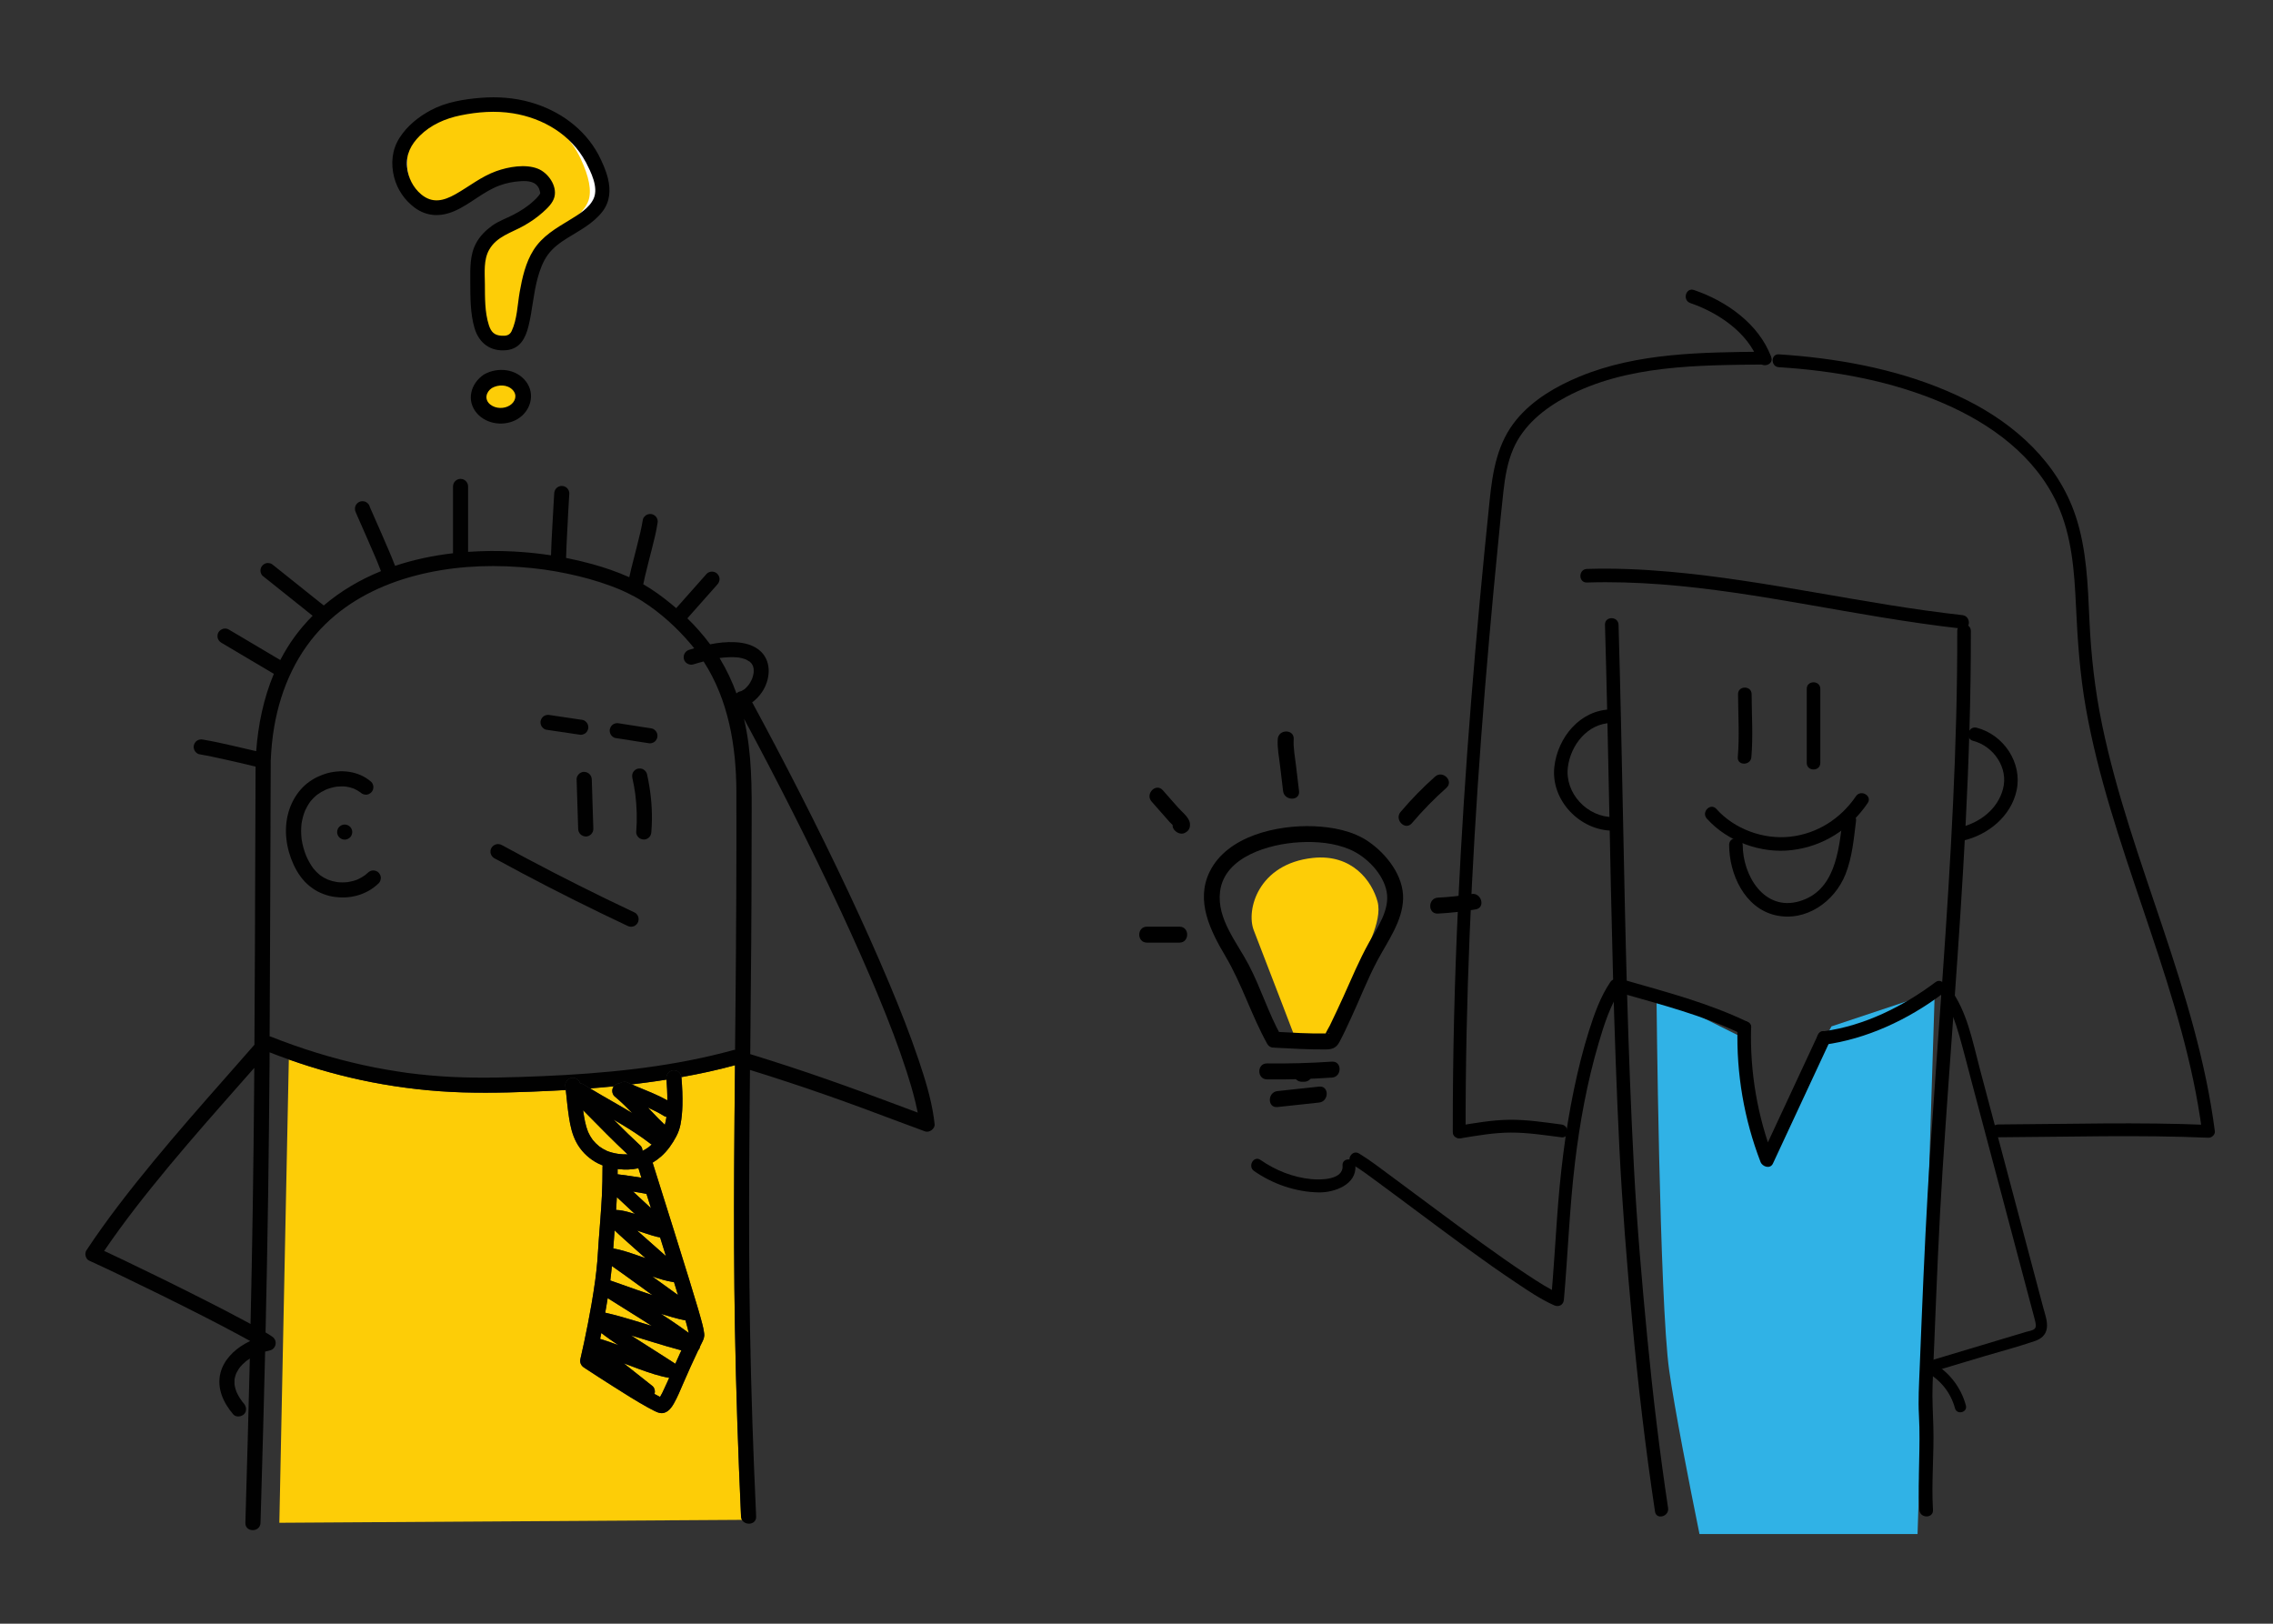 <?xml version="1.0" encoding="utf-8"?>
<!-- Generator: Adobe Illustrator 27.2.0, SVG Export Plug-In . SVG Version: 6.00 Build 0)  -->
<svg version="1.1" id="Layer_1" xmlns="http://www.w3.org/2000/svg" xmlns:xlink="http://www.w3.org/1999/xlink" x="0px" y="0px"
	 viewBox="0 0 638.33 455.94" style="enable-background:new 0 0 638.33 455.94;" xml:space="preserve">
<rect x="0" y="0" width="638.33" height="455.94" fill="#333333" stroke="none"/>
<style type="text/css">
	.st0{fill:#DD1438;}
	.st1{fill:#FFFFFF;}
	.st2{fill:#2F1E18;}
	.st3{fill-rule:evenodd;clip-rule:evenodd;fill:#DD1438;}
	.st4{fill:#24ACE9;}
	.st5{fill-rule:evenodd;clip-rule:evenodd;fill:#9C0B2B;}
	.st6{fill-rule:evenodd;clip-rule:evenodd;fill:#FCD3D7;}
	.st7{fill-rule:evenodd;clip-rule:evenodd;fill:#FFFFFF;}
	.st8{fill-rule:evenodd;clip-rule:evenodd;fill:#2F1E18;}
	.st9{fill:#7C81B8;}
	.st10{fill:#FF9600;}
	.st11{fill:#FE230A;}
	.st12{fill:#10167F;}
	.st13{fill-rule:evenodd;clip-rule:evenodd;fill:#2D2A26;}
	.st14{fill:#2D2A26;}
	.st15{fill:#25221D;}
	.st16{fill-rule:evenodd;clip-rule:evenodd;fill:#ED6423;}
	.st17{fill:#7F242A;}
	.st18{fill:#FF4438;}
	.st19{fill-rule:evenodd;clip-rule:evenodd;fill:#FF4438;}
	.st20{fill:#0F8BBC;}
	.st21{fill:#30B2E6;}
	.st22{fill:#333333;}
	.st23{fill:#E8E7E7;}
	.st24{fill-rule:evenodd;clip-rule:evenodd;fill:url(#SVGID_1_);}
	.st25{fill-rule:evenodd;clip-rule:evenodd;fill:#FDCD07;}
	.st26{fill-rule:evenodd;clip-rule:evenodd;fill:#313232;}
	.st27{fill:#FDCD07;}
	.st28{fill:#313232;}
	.st29{fill:none;}
	.st30{fill:#F5CF53;}
	.st31{fill:#B3B3B3;}
	.st32{fill:#F1F1F1;}
	.st33{fill:#010101;}
	.st34{fill:#EEEEEE;}
	.st35{fill:#CCCCCC;}
	.st36{fill:#E6E6E6;}
	.st37{fill:#999999;}
	.st38{opacity:0;}
	.st39{fill:#FDCF2B;}
	.st40{fill:#FDCF2E;}
	.st41{fill:#FDD02F;}
	.st42{opacity:0;fill:#30B2E6;}
</style>
<g>
	<g>
		<path class="st29" d="M211.67,188.83c-0.02,0.09-0.03,0.17-0.05,0.26c0-0.01,0-0.02,0-0.02
			C211.64,189,211.65,188.93,211.67,188.83z"/>
		<path class="st29" d="M211.6,189.17c0.01-0.03,0.01-0.06,0.02-0.09C211.6,189.2,211.59,189.26,211.6,189.17z"/>
		<path class="st29" d="M208.23,194.06C208,194.18,208.09,194.12,208.23,194.06c0.01-0.01,0.02-0.01,0.02-0.01
			C208.24,194.05,208.23,194.05,208.23,194.06z"/>
		<path class="st29" d="M211.24,190.55c-0.02,0.06-0.04,0.11-0.06,0.16c-0.16,0.33-0.32,0.66-0.51,0.98
			c-0.1,0.17-0.21,0.34-0.33,0.51c-0.04,0.05-0.07,0.1-0.11,0.15c-0.22,0.25-0.43,0.52-0.67,0.75c-0.14,0.14-0.29,0.27-0.44,0.41
			c-0.01,0.01-0.01,0.01-0.02,0.02c-0.27,0.18-0.54,0.35-0.83,0.5c-0.01,0.01-0.03,0.01-0.04,0.02c0,0-0.01,0-0.01,0.01
			c-0.15,0.05-0.3,0.09-0.45,0.13c-0.38,0.09-0.69,0.28-0.94,0.53c-1.21-3.33-2.71-6.54-4.54-9.58c-0.07-0.11-0.14-0.23-0.21-0.34
			c0.02,0,0.03-0.01,0.05-0.01c0.08-0.01,0.17-0.02,0.25-0.04c0.02,0,0.04-0.01,0.06-0.01c0.25-0.03,0.51-0.06,0.76-0.08
			c0.47-0.05,0.95-0.08,1.43-0.1c0.81-0.03,1.63-0.02,2.44,0.05c0.16,0.01,0.34,0.05,0.5,0.05c-0.03,0-0.06,0-0.09,0
			c-0.21-0.02-0.49-0.01,0,0c0.04,0,0.08,0.01,0.1,0.01c0.28,0.05,0.56,0.11,0.84,0.18c0.27,0.07,0.54,0.15,0.8,0.24
			c0.08,0.03,0.17,0.06,0.25,0.09c0.37,0.19,0.71,0.41,1.07,0.62c0.07,0.07,0.14,0.13,0.21,0.2c0.11,0.11,0.21,0.22,0.31,0.33
			c0.04,0.06,0.08,0.12,0.12,0.17c0.09,0.14,0.16,0.29,0.24,0.44c0.02,0.04,0.03,0.08,0.05,0.12c0.06,0.17,0.11,0.35,0.14,0.52
			c0.01,0.06,0.02,0.11,0.03,0.17c0.01,0.14,0.03,0.28,0.03,0.41c0.01,0.2,0,0.39-0.01,0.59c-0.01,0.1-0.02,0.21-0.03,0.29
			c-0.01,0.05-0.02,0.09-0.02,0.11c-0.05,0.27-0.1,0.53-0.18,0.79C211.37,190.16,211.3,190.36,211.24,190.55z"/>
		<path class="st29" d="M208.45,193.97c-0.07,0.01-0.13,0.05-0.2,0.08c0.01,0,0.01-0.01,0.02-0.01
			C208.33,194.01,208.4,193.98,208.45,193.97z"/>
		<path class="st29" d="M210.51,185.78C210.37,185.68,210.28,185.58,210.51,185.78L210.51,185.78z"/>
		<path class="st29" d="M66.29,385.74c0,0,0,0.01,0,0.01c-0.01,0.01-0.01,0.02-0.02,0.03C66.28,385.77,66.29,385.75,66.29,385.74z"
			/>
		<path class="st29" d="M202.34,184.76C202.16,184.78,202.25,184.77,202.34,184.76L202.34,184.76z"/>
		<path class="st29" d="M104.06,142.79c-0.05-0.13-0.12-0.26-0.17-0.39C103.95,142.53,104.01,142.66,104.06,142.79z"/>
		<path class="st29" d="M67.36,383.93C67.44,383.82,67.41,383.86,67.36,383.93L67.36,383.93z"/>
		<path class="st29" d="M66.34,385.61c0.02-0.07,0.05-0.1,0.07-0.11c-0.03,0.08-0.07,0.17-0.12,0.24
			C66.31,385.7,66.33,385.65,66.34,385.61z"/>
		<path class="st29" d="M76.03,291.08c8.43,3.35,17.12,6.05,25.99,7.98c2.11,0.46,4.23,0.88,6.36,1.25
			c1.05,0.18,2.11,0.36,3.16,0.52c0.51,0.08,1.01,0.15,1.52,0.23c0.27,0.04,0.54,0.08,0.82,0.12c-0.01,0,0.11,0.02,0.19,0.03
			c0.09,0.01,0.41,0.05,0.42,0.06c4.14,0.54,8.31,0.91,12.48,1.12c8.36,0.41,16.76,0.13,25.12-0.21c8.67-0.35,17.33-0.96,25.94-2
			c4.09-0.49,8.15-1.08,12.4-1.84c4.17-0.75,8.33-1.62,12.43-2.67c1-0.25,2-0.52,2.99-0.79c0.01,0,0.02,0,0.03-0.01
			c0.18-0.05,0.37-0.08,0.56-0.08c0.05-4.73,0.1-9.46,0.14-14.19c0.18-19.43,0.28-38.86,0.23-58.3c-0.04-12.85-2.24-25.8-9.2-36.57
			c-0.98,0.25-1.95,0.53-2.92,0.83c-1.06,0.33-2.37-0.39-2.62-1.49c-0.26-1.15,0.35-2.27,1.49-2.62c0.47-0.14,0.93-0.28,1.41-0.42
			c-0.29-0.37-0.59-0.74-0.9-1.1c-3.91-4.63-8.61-8.91-13.73-12.16c-1.35-0.86-2.76-1.61-4.2-2.31c-0.38-0.18-0.77-0.36-1.16-0.54
			c-0.17-0.08-0.35-0.16-0.52-0.23c-0.09-0.04-0.42-0.18-0.53-0.23c-0.81-0.34-1.62-0.66-2.45-0.96c-3.91-1.44-7.94-2.55-12.01-3.4
			c-4.74-0.99-8.73-1.54-13.51-1.88c-9.98-0.7-19.73-0.09-29.26,2.4c-9.42,2.46-18.3,6.81-25.26,13.58
			c-7.9,7.68-12.51,17.86-14.41,28.79c-0.55,3.17-0.85,6.37-0.99,9.58c-0.06,15.75-0.11,31.49-0.17,47.24
			c-0.04,10.06-0.08,20.12-0.14,30.18C75.82,291.01,75.93,291.04,76.03,291.08z M165.14,204.78c-0.17,0.51-0.49,1.01-0.98,1.27
			c-0.17,0.07-0.34,0.14-0.51,0.21c-0.38,0.1-0.75,0.1-1.13,0c-3.06-0.45-6.11-0.9-9.17-1.36c-0.49-0.07-1.03-0.57-1.27-0.98
			c-0.27-0.46-0.38-1.13-0.21-1.64c0.17-0.51,0.49-1.01,0.98-1.27c0.17-0.07,0.34-0.14,0.51-0.21c0.38-0.1,0.75-0.1,1.13,0
			c3.06,0.45,6.11,0.9,9.17,1.36c0.49,0.07,1.03,0.57,1.27,0.98C165.19,203.6,165.31,204.27,165.14,204.78z M166.63,232.76
			c0.04,1.11-1,2.18-2.13,2.13c-1.18-0.05-2.09-0.93-2.13-2.13c-0.12-3.6-0.23-7.19-0.34-10.79c-0.03-1.03-0.07-2.07-0.1-3.1
			c-0.04-1.11,1-2.18,2.13-2.13c1.18,0.05,2.09,0.93,2.13,2.13c0.12,3.6,0.23,7.19,0.34,10.79
			C166.56,230.69,166.6,231.73,166.63,232.76z M183.58,208.44c-0.17,0.07-0.34,0.14-0.51,0.21c-0.38,0.1-0.75,0.1-1.13,0
			c-3.05-0.48-6.1-0.95-9.16-1.43c-0.49-0.08-1.03-0.57-1.27-0.98c-0.27-0.46-0.38-1.13-0.21-1.64c0.17-0.51,0.49-1.01,0.98-1.27
			c0.17-0.07,0.34-0.14,0.51-0.21c0.38-0.1,0.75-0.1,1.13,0c3.05,0.48,6.1,0.95,9.16,1.43c0.49,0.08,1.03,0.57,1.27,0.98
			c0.27,0.46,0.38,1.13,0.21,1.64C184.39,207.69,184.07,208.18,183.58,208.44z M180.8,235.77c-0.55-0.02-1.12-0.21-1.5-0.62
			c-0.36-0.4-0.67-0.95-0.62-1.5c0.28-3.59,0.18-7.2-0.28-10.78c-0.21-1.47-0.47-2.93-0.8-4.38c-0.13-0.55-0.08-1.14,0.21-1.64
			c0.26-0.44,0.76-0.86,1.27-0.98c0.54-0.12,1.16-0.1,1.64,0.21c0.45,0.29,0.85,0.73,0.98,1.27c0.95,4.19,1.44,8.51,1.39,12.8
			c-0.01,1.16-0.07,2.32-0.16,3.48c-0.05,0.57-0.21,1.09-0.62,1.5C181.93,235.52,181.33,235.79,180.8,235.77z M138.01,238.06
			c0.64-0.99,1.86-1.33,2.91-0.76c4.8,2.62,9.62,5.18,14.48,7.69c4.83,2.49,9.69,4.93,14.58,7.31c2.76,1.34,5.53,2.67,8.31,3.98
			c0.46,0.22,0.85,0.8,0.98,1.27c0.14,0.51,0.08,1.19-0.21,1.64c-0.29,0.45-0.73,0.85-1.27,0.98c-0.19,0.03-0.38,0.05-0.57,0.08
			c-0.38,0-0.74-0.1-1.07-0.29c-4.95-2.33-9.86-4.71-14.75-7.15c-4.86-2.43-9.7-4.91-14.5-7.46c-2.71-1.44-5.42-2.89-8.11-4.36
			c-0.46-0.25-0.84-0.77-0.98-1.27C137.65,239.19,137.72,238.51,138.01,238.06z M81,228.16c0.67-2.42,1.87-4.69,3.54-6.57
			c1.4-1.57,3.2-2.84,5.13-3.66c1.06-0.45,2.13-0.84,3.27-1.05c1.12-0.21,2.27-0.34,3.41-0.3c2.22,0.07,4.45,0.65,6.35,1.82
			c0.54,0.33,1.05,0.72,1.54,1.13c0.4,0.33,0.62,1.01,0.62,1.5c0,0.52-0.23,1.14-0.62,1.5c-0.41,0.37-0.94,0.65-1.5,0.62
			c-0.19-0.03-0.38-0.05-0.57-0.08c-0.35-0.1-0.66-0.28-0.92-0.53c-0.58-0.43-1.19-0.78-1.85-1.08c-0.69-0.26-1.4-0.45-2.13-0.57
			c-0.91-0.1-1.83-0.09-2.74,0.01c-1.02,0.16-2.01,0.43-2.96,0.81c-0.87,0.39-1.7,0.87-2.47,1.43c-0.72,0.57-1.37,1.22-1.95,1.94
			c-0.59,0.81-1.09,1.69-1.5,2.6c-0.45,1.14-0.77,2.33-0.96,3.54c-0.17,1.46-0.16,2.94,0.01,4.4c0.24,1.62,0.68,3.2,1.29,4.72
			c0.55,1.24,1.21,2.43,2.01,3.52c0.56,0.69,1.18,1.32,1.87,1.88c0.67,0.49,1.39,0.9,2.15,1.24c0.86,0.33,1.74,0.57,2.65,0.71
			c1.01,0.11,2.02,0.11,3.03,0c0.92-0.15,1.81-0.38,2.68-0.72c0.78-0.35,1.52-0.77,2.2-1.27c0.26-0.21,0.51-0.43,0.75-0.66
			c0.39-0.38,0.95-0.62,1.5-0.62c0.52,0,1.14,0.23,1.5,0.62c0.37,0.41,0.65,0.94,0.62,1.5c-0.03,0.56-0.21,1.1-0.62,1.5
			c-1.68,1.64-3.78,2.81-6.04,3.43c-2.27,0.63-4.64,0.68-6.96,0.28c-1.16-0.2-2.26-0.58-3.34-1.05c-1.07-0.46-2.02-1.09-2.94-1.8
			c-2-1.56-3.51-3.76-4.57-6.04C80.38,238.31,79.63,233.04,81,228.16z M98.31,235.15c-0.42,0.38-0.93,0.62-1.5,0.62
			c-0.55,0-1.12-0.24-1.5-0.62c-0.37-0.37-0.65-0.97-0.62-1.5c0.02-0.55,0.21-1.12,0.62-1.5c0.42-0.38,0.93-0.62,1.5-0.62
			c0.55,0,1.12,0.24,1.5,0.62c0.37,0.37,0.65,0.97,0.62,1.5C98.91,234.19,98.73,234.76,98.31,235.15z"/>
		<path class="st29" d="M37.9,339.36c0.05-0.06,0.37-0.48,0.3-0.38c0.04-0.05,0.08-0.1,0.11-0.15c0.21-0.27,0.43-0.55,0.64-0.82
			c0.39-0.5,0.79-1.01,1.18-1.51c0.79-1.01,1.6-2.01,2.4-3.01c1.69-2.1,3.4-4.18,5.12-6.26c3.32-3.99,6.7-7.93,10.11-11.85
			c4.52-5.2,9.1-10.34,13.65-15.52c-0.01,1.46-0.02,2.92-0.03,4.38c-0.1,12.04-0.23,24.07-0.42,36.11
			c-0.16,10.47-0.37,20.95-0.6,31.42c-0.62-0.34-1.24-0.67-1.86-1c-3.51-1.89-7.05-3.71-10.61-5.52c-3.93-2-7.87-3.96-11.82-5.91
			c-3.65-1.8-7.31-3.57-10.98-5.33c-1.94-0.93-3.88-1.85-5.84-2.75C32.01,347.2,34.91,343.25,37.9,339.36z"/>
		<path class="st29" d="M211.08,234.56c0-9.63,0.3-19.3-1.35-28.83c-0.23-1.31-0.49-2.61-0.79-3.9c4.72,8.77,9.33,17.6,13.82,26.5
			c4.53,8.97,8.93,18,13.18,27.1c1.99,4.27,3.94,8.56,5.85,12.88c0.91,2.06,1.81,4.13,2.7,6.21c0.21,0.49,0.42,0.98,0.63,1.47
			c0.09,0.21,0.18,0.42,0.27,0.64c0.02,0.05,0.17,0.41,0.21,0.49c0.41,0.98,0.82,1.97,1.23,2.96c2.83,6.86,5.52,13.8,7.8,20.87
			c0.9,2.78,1.73,5.59,2.42,8.43c0.25,1.01,0.47,2.02,0.68,3.04c-2.14-0.8-4.28-1.6-6.42-2.4c-6.3-2.36-12.6-4.7-18.96-6.91
			c-7.17-2.5-14.4-4.85-21.66-7.1c0.1-10.51,0.21-21.01,0.28-31.52C211.03,254.5,211.07,244.53,211.08,234.56z"/>
		<path class="st33" d="M95.3,235.15c-0.37-0.37-0.65-0.97-0.62-1.5c0.02-0.55,0.21-1.12,0.62-1.5c0.42-0.38,0.93-0.62,1.5-0.62
			c0.55,0,1.12,0.24,1.5,0.62c0.37,0.37,0.65,0.97,0.62,1.5c-0.02,0.55-0.21,1.12-0.62,1.5c-0.42,0.38-0.93,0.62-1.5,0.62
			C96.26,235.77,95.69,235.53,95.3,235.15z"/>
		<path class="st27" d="M168.87,374.31c0.77,0.61,1.56,1.18,2.36,1.75c0.8,0.56,1.61,1.12,2.42,1.66c-1.69-0.63-3.39-1.25-5.12-1.76
			C168.65,375.41,168.76,374.86,168.87,374.31z"/>
		<path class="st27" d="M170.63,368.76c-0.22-0.05-0.45-0.1-0.67-0.15c0.08-0.43,0.15-0.85,0.23-1.28c0.16-0.94,0.32-1.87,0.47-2.81
			c0.86,0.54,1.71,1.08,2.57,1.62c2.18,1.37,4.37,2.73,6.55,4.1c1.1,0.69,2.19,1.39,3.29,2.09c-1.82-0.56-3.63-1.12-5.45-1.66
			C175.3,369.98,172.98,369.3,170.63,368.76z"/>
		<path class="st27" d="M182.82,339.26c-1.68-1.55-3.36-3.11-5.03-4.67c1.26,0.2,2.52,0.41,3.77,0.67
			C181.98,336.6,182.4,337.93,182.82,339.26z"/>
		<path class="st27" d="M179.45,346.02c-0.18-0.16-0.35-0.32-0.53-0.47c0.73,0.24,1.46,0.49,2.2,0.73c1.4,0.46,2.82,0.94,4.27,1.22
			c0.07,0.22,0.14,0.43,0.2,0.65c0.47,1.52,0.95,3.04,1.42,4.56C184.51,350.47,181.96,348.26,179.45,346.02z"/>
		<path class="st27" d="M186.5,380.92c-2.66-1.69-5.32-3.36-7.96-5.07c-0.44-0.28-0.88-0.57-1.31-0.85c2.07,0.62,4.14,1.27,6.21,1.9
			c2.63,0.8,5.26,1.6,7.92,2.3c-0.13,0.28-0.26,0.56-0.39,0.84c-0.45,0.97-0.88,1.95-1.31,2.92
			C188.61,382.26,187.56,381.59,186.5,380.92z"/>
		<path class="st27" d="M183.19,358.44c1.9,0.64,3.84,1.25,5.82,1.56c0.09,0.01,0.18,0.03,0.27,0.03c0.07,0.21,0.13,0.43,0.2,0.64
			c0.3,0.99,0.61,1.98,0.91,2.97C187.98,361.91,185.59,360.17,183.19,358.44z"/>
		<path class="st27" d="M183.24,363.7c-3.04-1.01-6.06-2.08-9.08-3.16c-0.92-0.33-1.84-0.66-2.77-0.97c0.18-1.35,0.33-2.7,0.47-4.05
			c1.04,0.72,2.07,1.45,3.09,2.18C177.72,359.69,180.47,361.69,183.24,363.7z"/>
		<path class="st27" d="M178.83,352.45c-2.16-0.74-4.36-1.49-6.61-1.88c0.03-0.48,0.06-0.96,0.1-1.44c0.09-1.21,0.18-2.42,0.28-3.63
			c0.86,0.83,1.75,1.64,2.64,2.44c2,1.8,4.03,3.58,6.05,5.36C180.46,353.01,179.65,352.72,178.83,352.45z"/>
		<path class="st27" d="M163.76,311.76c0.39,0.4,0.79,0.8,1.18,1.2c3.72,3.79,7.44,7.57,11.32,11.19c-0.84,0.02-1.69-0.02-2.52-0.12
			c-1.12-0.17-2.22-0.42-3.27-0.84c-0.76-0.35-1.49-0.77-2.16-1.26c-0.69-0.56-1.32-1.18-1.88-1.87c-0.51-0.7-0.94-1.45-1.29-2.24
			c-0.74-1.88-1.08-3.91-1.36-5.91C163.78,311.87,163.77,311.82,163.76,311.76z"/>
		<path class="st27" d="M188.82,369.88c1.22,0.34,2.45,0.66,3.69,0.9c0.2,0.71,0.4,1.42,0.58,2.13c0.12,0.46,0.24,0.92,0.33,1.39
			c-0.89-0.67-1.8-1.32-2.71-1.95c-1.67-1.17-3.37-2.3-5.09-3.41C186.69,369.27,187.76,369.58,188.82,369.88z"/>
		<path class="st27" d="M178.31,340.88c-0.48-0.15-0.97-0.3-1.46-0.44c-0.67-0.19-1.35-0.37-2.04-0.49c-0.58-0.1-1.19-0.21-1.78-0.2
			c0.08-1.19,0.15-2.39,0.21-3.59c1.4,1.33,2.83,2.63,4.24,3.95C177.75,340.37,178.03,340.63,178.31,340.88z"/>
		<path class="st27" d="M185.36,392.26c-0.53-0.26-1.05-0.54-1.57-0.84c0.07-0.23,0.12-0.46,0.12-0.67c0-0.48-0.22-1.19-0.62-1.5
			c-2.71-2.13-5.4-4.3-8.11-6.42c1.51,0.57,3.01,1.14,4.53,1.69c2.67,0.96,5.41,1.91,8.22,2.38c-0.21,0.47-0.41,0.93-0.62,1.4
			c-0.42,0.95-0.85,1.89-1.31,2.82C185.79,391.49,185.58,391.88,185.36,392.26z"/>
		<path class="st27" d="M187.41,308.98c-2.73-1.53-5.67-2.66-8.55-3.86c-0.49-0.21-0.97-0.42-1.46-0.63
			c1.36-0.16,2.72-0.33,4.08-0.51c1.9-0.25,3.79-0.53,5.68-0.83c0.07,0.92,0.13,1.83,0.17,2.75
			C187.38,306.93,187.41,307.95,187.41,308.98z"/>
		<path class="st27" d="M172.55,307.82c0.96,0.8,1.88,1.63,2.78,2.5c0.76,0.73,1.5,1.48,2.23,2.24c-1.77-1.08-3.56-2.12-5.36-3.15
			c-2.18-1.25-4.36-2.5-6.52-3.8c2.23-0.17,4.45-0.37,6.68-0.59c-0.27,0.36-0.43,0.86-0.43,1.29
			C171.93,306.81,172.15,307.49,172.55,307.82z"/>
		<path class="st27" d="M179.29,328.05c0.19,0.59,0.37,1.19,0.56,1.78c0.09,0.29,0.18,0.58,0.27,0.87
			c-2.22-0.37-4.45-0.66-6.68-0.96c0.01-0.49,0.01-0.99,0.01-1.48c0.09,0.01,0.17,0.02,0.26,0.03
			C175.55,328.51,177.46,328.45,179.29,328.05z"/>
		<path class="st27" d="M183.03,321.38c-0.27,0.26-0.55,0.5-0.84,0.73c-0.55,0.41-1.14,0.77-1.75,1.07c0-0.57-0.2-1.14-0.62-1.52
			c-1.14-1.06-2.27-2.13-3.39-3.21c-1.38-1.33-2.74-2.68-4.09-4.04c0.76,0.44,1.52,0.89,2.27,1.34c2.67,1.61,5.28,3.3,7.76,5.19
			C182.57,321.13,182.78,321.28,183.03,321.38z"/>
		<path class="st27" d="M186.7,315.85c-0.59-0.56-1.17-1.12-1.74-1.7c-1.02-1.03-2.01-2.09-3.01-3.14c1.56,0.7,3.08,1.46,4.54,2.37
			c0.21,0.13,0.43,0.21,0.67,0.25c-0.01,0.07-0.02,0.14-0.02,0.2C187.02,314.51,186.89,315.19,186.7,315.85z"/>
		<path class="st27" d="M129.95,306.74c8.48,0.25,17-0.06,25.47-0.48c1.15-0.06,2.3-0.12,3.46-0.18c0.01,0.05,0.01,0.11,0.02,0.16
			c0.27,2.54,0.51,5.08,0.9,7.6c0.37,2.41,0.91,4.79,2.07,6.96c1.19,2.22,3.01,4.1,5.17,5.4c0.69,0.42,1.44,0.78,2.2,1.07
			c-0.03,0.13-0.04,0.27-0.04,0.41c0.01,2.71-0.05,5.42-0.18,8.13c-0.21,4.26-0.59,8.52-0.9,12.77c-0.14,1.91-0.23,3.82-0.39,5.72
			c-0.15,1.7-0.34,3.39-0.56,5.08c-0.31,2.28-0.67,4.56-1.06,6.83c-0.62,3.6-1.33,7.19-2.09,10.77c-0.33,1.54-0.67,3.08-1.03,4.62
			c-0.23,0.96,0.16,1.86,0.98,2.4c0.13,0.09,0.27,0.18,0.4,0.27c2.55,1.67,5.11,3.33,7.69,4.96c3.25,2.07,6.52,4.14,9.89,6.01
			c0.56,0.31,1.12,0.61,1.69,0.89c0.49,0.23,0.99,0.49,1.52,0.61c1.92,0.45,3.2-1.09,4.05-2.58c1.06-1.86,1.87-3.88,2.72-5.84
			c1.34-3.07,2.69-6.13,4.14-9.14c0,0,0,0,0-0.01c0.09-0.1,0.17-0.2,0.25-0.32c0.14-0.21,0.22-0.46,0.25-0.71
			c0.26-0.52,0.51-1.05,0.77-1.57c0.25-0.5,0.36-0.84,0.42-1.39c0.01-0.06,0.01-0.12,0.02-0.18c0.01-0.16,0-0.31-0.02-0.47
			c-0.09-0.86-0.27-1.69-0.48-2.52c-0.3-1.19-0.64-2.37-0.98-3.55c-0.02-0.08-0.04-0.17-0.07-0.25c-0.06-0.22-0.13-0.43-0.19-0.65
			c-0.81-2.74-1.64-5.48-2.49-8.21c-1.38-4.48-2.77-8.95-4.17-13.41c-2.03-6.49-4.07-12.98-6.11-19.46c0.84-0.5,1.64-1.08,2.38-1.73
			c1.76-1.55,3.16-3.55,4.25-5.62c0.57-1.08,0.97-2.19,1.2-3.39c0.34-1.75,0.49-3.55,0.54-5.33c0.08-2.59-0.04-5.18-0.25-7.75
			c-0.01-0.07-0.01-0.14-0.02-0.21c5.06-0.9,10.08-1.98,15.03-3.33c0.01,0,0.01,0,0.02,0.01c-0.1,9.51-0.19,19.02-0.24,28.53
			c-0.08,15.13-0.04,30.26,0.22,45.39c0.31,17.59,0.91,35.18,1.71,52.75c0.02,0.38,0.12,0.71,0.27,0.98l-129.93,0.82l2.66-130.09
			c7.57,2.68,15.33,4.82,23.21,6.36C112.76,305.51,121.35,306.48,129.95,306.74z"/>
		<path class="st33" d="M178.67,233.64c0.28-3.59,0.18-7.2-0.28-10.78c-0.21-1.47-0.47-2.93-0.8-4.38
			c-0.13-0.55-0.08-1.14,0.21-1.64c0.26-0.44,0.76-0.86,1.27-0.98c0.54-0.12,1.16-0.1,1.64,0.21c0.45,0.29,0.85,0.73,0.98,1.27
			c0.95,4.19,1.44,8.51,1.39,12.8c-0.01,1.16-0.07,2.32-0.16,3.48c-0.05,0.57-0.21,1.09-0.62,1.5c-0.37,0.37-0.97,0.65-1.5,0.62
			c-0.55-0.02-1.12-0.21-1.5-0.62C178.93,234.75,178.63,234.2,178.67,233.64z"/>
		<path class="st33" d="M164.5,234.89c-1.18-0.05-2.09-0.93-2.13-2.13c-0.12-3.6-0.23-7.19-0.34-10.79c-0.03-1.03-0.07-2.07-0.1-3.1
			c-0.04-1.11,1-2.18,2.13-2.13c1.18,0.05,2.09,0.93,2.13,2.13c0.12,3.6,0.23,7.19,0.34,10.79c0.03,1.03,0.07,2.07,0.1,3.1
			C166.66,233.88,165.62,234.94,164.5,234.89z"/>
		<path class="st33" d="M84.54,221.59c1.4-1.57,3.2-2.84,5.13-3.66c1.06-0.45,2.13-0.84,3.27-1.05c1.12-0.21,2.27-0.34,3.41-0.3
			c2.22,0.07,4.45,0.65,6.35,1.82c0.54,0.33,1.05,0.72,1.54,1.13c0.4,0.33,0.62,1.01,0.62,1.5c0,0.52-0.23,1.14-0.62,1.5
			c-0.41,0.37-0.94,0.65-1.5,0.62c-0.19-0.03-0.38-0.05-0.57-0.08c-0.35-0.1-0.66-0.28-0.92-0.53c-0.58-0.43-1.19-0.78-1.85-1.08
			c-0.69-0.26-1.4-0.45-2.13-0.57c-0.91-0.1-1.83-0.09-2.74,0.01c-1.02,0.16-2.01,0.43-2.96,0.81c-0.87,0.39-1.7,0.87-2.47,1.43
			c-0.72,0.57-1.37,1.22-1.95,1.94c-0.59,0.81-1.09,1.69-1.5,2.6c-0.45,1.14-0.77,2.33-0.96,3.54c-0.17,1.46-0.16,2.94,0.01,4.4
			c0.24,1.62,0.68,3.2,1.29,4.72c0.55,1.24,1.21,2.43,2.01,3.52c0.56,0.69,1.18,1.32,1.87,1.88c0.67,0.49,1.39,0.9,2.15,1.24
			c0.86,0.33,1.74,0.57,2.65,0.71c1.01,0.11,2.02,0.11,3.03,0c0.92-0.15,1.81-0.38,2.68-0.72c0.78-0.35,1.52-0.77,2.2-1.27
			c0.26-0.21,0.51-0.43,0.75-0.66c0.39-0.38,0.95-0.62,1.5-0.62c0.52,0,1.14,0.23,1.5,0.62c0.37,0.41,0.65,0.94,0.62,1.5
			c-0.03,0.56-0.21,1.1-0.62,1.5c-1.68,1.64-3.78,2.81-6.04,3.43c-2.27,0.63-4.64,0.68-6.96,0.28c-1.16-0.2-2.26-0.58-3.34-1.05
			c-1.07-0.46-2.02-1.09-2.94-1.8c-2-1.56-3.51-3.76-4.57-6.04c-2.11-4.55-2.85-9.82-1.49-14.71
			C81.67,225.74,82.87,223.47,84.54,221.59z"/>
		<path class="st33" d="M191.38,302.66c-0.01-0.07-0.01-0.14-0.02-0.21c-0.07-0.49-0.25-0.91-0.6-1.29c-0.38-0.42-0.95-0.6-1.5-0.62
			c-0.53-0.02-1.13,0.25-1.5,0.62c-0.36,0.36-0.66,0.99-0.62,1.5c0.01,0.16,0.02,0.33,0.04,0.49c0.07,0.92,0.13,1.83,0.17,2.75
			c0.05,1.02,0.07,2.05,0.07,3.08c-2.73-1.53-5.67-2.66-8.55-3.86c-0.49-0.21-0.97-0.42-1.46-0.63c-0.33-0.15-0.65-0.29-0.98-0.44
			c-0.33-0.19-0.69-0.29-1.07-0.29c-0.19,0.03-0.38,0.05-0.57,0.08c-0.27,0.06-0.52,0.19-0.73,0.36c-0.57-0.02-1.1,0.25-1.5,0.62
			c-0.07,0.06-0.13,0.14-0.19,0.22c-0.27,0.36-0.43,0.86-0.43,1.29c0,0.49,0.23,1.18,0.62,1.5c0.96,0.8,1.88,1.63,2.78,2.5
			c0.76,0.73,1.5,1.48,2.23,2.24c-1.77-1.08-3.56-2.12-5.36-3.15c-2.18-1.25-4.36-2.5-6.52-3.8c-0.62-0.37-1.23-0.75-1.85-1.14
			c-0.28-0.18-0.6-0.26-0.93-0.28c-0.05-0.18-0.12-0.35-0.22-0.52c-0.11-0.14-0.22-0.29-0.33-0.43c-0.38-0.42-0.95-0.6-1.5-0.62
			c-0.53-0.02-1.13,0.25-1.5,0.62c-0.34,0.34-0.69,1-0.62,1.5c0.05,0.44,0.1,0.88,0.15,1.32c0.01,0.05,0.01,0.11,0.02,0.16
			c0.27,2.54,0.51,5.08,0.9,7.6c0.37,2.41,0.91,4.79,2.07,6.96c1.19,2.22,3.01,4.1,5.17,5.4c0.69,0.42,1.44,0.78,2.2,1.07
			c-0.03,0.13-0.04,0.27-0.04,0.41c0.01,2.71-0.05,5.42-0.18,8.13c-0.21,4.26-0.59,8.52-0.9,12.77c-0.14,1.91-0.23,3.82-0.39,5.72
			c-0.15,1.7-0.34,3.39-0.56,5.08c-0.31,2.28-0.67,4.56-1.06,6.83c-0.62,3.6-1.33,7.19-2.09,10.77c-0.33,1.54-0.67,3.08-1.03,4.62
			c-0.23,0.96,0.16,1.86,0.98,2.4c0.13,0.09,0.27,0.18,0.4,0.27c2.55,1.67,5.11,3.33,7.69,4.96c3.25,2.07,6.52,4.14,9.89,6.01
			c0.56,0.31,1.12,0.61,1.69,0.89c0.49,0.23,0.99,0.49,1.52,0.61c1.92,0.45,3.2-1.09,4.05-2.58c1.06-1.86,1.87-3.88,2.72-5.84
			c1.34-3.07,2.69-6.13,4.14-9.14c0,0,0,0,0-0.01c0.09-0.1,0.17-0.2,0.25-0.32c0.14-0.21,0.22-0.46,0.25-0.71
			c0.26-0.52,0.51-1.05,0.77-1.57c0.25-0.5,0.36-0.84,0.42-1.39c0.01-0.06,0.01-0.12,0.02-0.18c0.01-0.16,0-0.31-0.02-0.47
			c-0.09-0.86-0.27-1.69-0.48-2.52c-0.3-1.19-0.64-2.37-0.98-3.55c-0.02-0.08-0.04-0.17-0.07-0.25c-0.06-0.22-0.13-0.43-0.19-0.65
			c-0.81-2.74-1.64-5.48-2.49-8.21c-1.38-4.48-2.77-8.95-4.17-13.41c-2.03-6.49-4.07-12.98-6.11-19.46c0.84-0.5,1.64-1.08,2.38-1.73
			c1.76-1.55,3.16-3.55,4.25-5.62c0.57-1.08,0.97-2.19,1.2-3.39c0.34-1.75,0.49-3.55,0.54-5.33
			C191.71,307.83,191.58,305.24,191.38,302.66z M179.29,328.05c0.19,0.59,0.37,1.19,0.56,1.78c0.09,0.29,0.18,0.58,0.27,0.87
			c-2.22-0.37-4.45-0.66-6.68-0.96c0.01-0.49,0.01-0.99,0.01-1.48c0.09,0.01,0.17,0.02,0.26,0.03
			C175.55,328.51,177.46,328.45,179.29,328.05z M187.02,352.71c-2.51-2.24-5.05-4.45-7.57-6.69c-0.18-0.16-0.35-0.32-0.53-0.47
			c0.73,0.24,1.46,0.49,2.2,0.73c1.4,0.46,2.82,0.94,4.27,1.22c0.07,0.22,0.14,0.43,0.2,0.65
			C186.07,349.67,186.54,351.19,187.02,352.71z M171.85,355.52c1.04,0.72,2.07,1.45,3.09,2.18c2.78,1.98,5.53,3.99,8.3,5.99
			c-3.04-1.01-6.06-2.08-9.08-3.16c-0.92-0.33-1.84-0.66-2.77-0.97C171.56,358.22,171.71,356.87,171.85,355.52z M181.28,353.29
			c-0.81-0.28-1.63-0.57-2.44-0.85c-2.16-0.74-4.36-1.49-6.61-1.88c0.03-0.48,0.06-0.96,0.1-1.44c0.09-1.21,0.18-2.42,0.28-3.63
			c0.86,0.83,1.75,1.64,2.64,2.44C177.23,349.74,179.26,351.51,181.28,353.29z M190.39,363.64c-2.41-1.72-4.8-3.46-7.2-5.2
			c1.9,0.64,3.84,1.25,5.82,1.56c0.09,0.01,0.18,0.03,0.27,0.03c0.07,0.21,0.13,0.43,0.2,0.64
			C189.79,361.65,190.09,362.65,190.39,363.64z M190.72,372.35c-1.67-1.17-3.37-2.3-5.09-3.41c1.06,0.33,2.12,0.65,3.19,0.94
			c1.22,0.34,2.45,0.66,3.69,0.9c0.2,0.71,0.4,1.42,0.58,2.13c0.12,0.46,0.24,0.92,0.33,1.39
			C192.54,373.63,191.63,372.98,190.72,372.35z M173.23,336.17c1.4,1.33,2.83,2.63,4.24,3.95c0.28,0.26,0.56,0.51,0.83,0.77
			c-0.48-0.15-0.97-0.3-1.46-0.44c-0.67-0.19-1.35-0.37-2.04-0.49c-0.58-0.1-1.19-0.21-1.78-0.2
			C173.1,338.56,173.17,337.36,173.23,336.17z M177.78,334.59c1.26,0.2,2.52,0.41,3.77,0.67c0.42,1.33,0.84,2.67,1.26,4
			C181.13,337.71,179.46,336.16,177.78,334.59z M183.06,372.33c-1.82-0.56-3.63-1.12-5.45-1.66c-2.31-0.69-4.63-1.36-6.98-1.91
			c-0.22-0.05-0.45-0.1-0.67-0.15c0.08-0.43,0.15-0.85,0.23-1.28c0.16-0.94,0.32-1.87,0.47-2.81c0.86,0.54,1.71,1.08,2.57,1.62
			c2.18,1.37,4.37,2.73,6.55,4.1C180.87,370.93,181.97,371.63,183.06,372.33z M173.65,377.72c-1.69-0.63-3.39-1.25-5.12-1.76
			c0.11-0.55,0.23-1.1,0.34-1.65c0.77,0.61,1.56,1.18,2.36,1.75C172.03,376.62,172.84,377.17,173.65,377.72z M190.96,380.02
			c-0.45,0.97-0.88,1.95-1.31,2.92c-1.04-0.69-2.09-1.36-3.15-2.03c-2.66-1.69-5.32-3.36-7.96-5.07c-0.44-0.28-0.88-0.57-1.31-0.85
			c2.07,0.62,4.14,1.27,6.21,1.9c2.63,0.8,5.26,1.6,7.92,2.3C191.22,379.47,191.09,379.74,190.96,380.02z M187.3,388.29
			c-0.42,0.95-0.85,1.89-1.31,2.82c-0.2,0.39-0.4,0.78-0.63,1.15c-0.53-0.26-1.05-0.54-1.57-0.84c0.07-0.23,0.12-0.46,0.12-0.67
			c0-0.48-0.22-1.19-0.62-1.5c-2.71-2.13-5.4-4.3-8.11-6.42c1.51,0.57,3.01,1.14,4.53,1.69c2.67,0.96,5.41,1.91,8.22,2.38
			C187.71,387.35,187.51,387.82,187.3,388.29z M163.78,311.92c-0.01-0.05-0.01-0.1-0.02-0.16c0.39,0.4,0.79,0.8,1.18,1.2
			c3.72,3.79,7.44,7.57,11.32,11.19c-0.84,0.02-1.69-0.02-2.52-0.12c-1.12-0.17-2.22-0.42-3.27-0.84c-0.76-0.35-1.49-0.77-2.16-1.26
			c-0.69-0.56-1.32-1.18-1.88-1.87c-0.51-0.7-0.94-1.45-1.29-2.24C164.4,315.95,164.06,313.92,163.78,311.92z M174.61,315.75
			c2.67,1.61,5.28,3.3,7.76,5.19c0.19,0.19,0.41,0.33,0.66,0.43c-0.27,0.26-0.55,0.5-0.84,0.73c-0.55,0.41-1.14,0.77-1.75,1.07
			c0-0.57-0.2-1.14-0.62-1.52c-1.14-1.06-2.27-2.13-3.39-3.21c-1.38-1.33-2.74-2.68-4.09-4.04
			C173.1,314.85,173.86,315.3,174.61,315.75z M187.15,313.62c-0.01,0.07-0.02,0.14-0.02,0.2c-0.1,0.68-0.23,1.37-0.43,2.03
			c-0.59-0.56-1.17-1.12-1.74-1.7c-1.02-1.03-2.01-2.09-3.01-3.14c1.56,0.7,3.08,1.46,4.54,2.37
			C186.69,313.5,186.91,313.58,187.15,313.62z"/>
		<path class="st33" d="M181.94,208.66c-3.05-0.48-6.1-0.95-9.16-1.43c-0.49-0.08-1.03-0.57-1.27-0.98
			c-0.27-0.46-0.38-1.13-0.21-1.64c0.17-0.51,0.49-1.01,0.98-1.27c0.17-0.07,0.34-0.14,0.51-0.21c0.38-0.1,0.75-0.1,1.13,0
			c3.05,0.48,6.1,0.95,9.16,1.43c0.49,0.08,1.03,0.57,1.27,0.98c0.27,0.46,0.38,1.13,0.21,1.64c-0.17,0.51-0.49,1.01-0.98,1.27
			c-0.17,0.07-0.34,0.14-0.51,0.21C182.7,208.76,182.32,208.76,181.94,208.66z"/>
		<path class="st33" d="M164.16,206.05c-0.17,0.07-0.34,0.14-0.51,0.21c-0.38,0.1-0.75,0.1-1.13,0c-3.06-0.45-6.11-0.9-9.17-1.36
			c-0.49-0.07-1.03-0.57-1.27-0.98c-0.27-0.46-0.38-1.13-0.21-1.64c0.17-0.51,0.49-1.01,0.98-1.27c0.17-0.07,0.34-0.14,0.51-0.21
			c0.38-0.1,0.75-0.1,1.13,0c3.06,0.45,6.11,0.9,9.17,1.36c0.49,0.07,1.03,0.57,1.27,0.98c0.27,0.46,0.38,1.13,0.21,1.64
			C164.98,205.29,164.66,205.79,164.16,206.05z"/>
		<path class="st33" d="M69.18,382.16C69.17,382.19,69.17,382.18,69.18,382.16L69.18,382.16z"/>
		<path class="st33" d="M66.41,385.5c0.02-0.01,0.01,0.07-0.12,0.25c0,0,0-0.01,0-0.01C66.34,385.67,66.37,385.58,66.41,385.5z"/>
		<path class="st33" d="M25.03,353.98c0.25,0.11,0.51,0.23,0.76,0.35c2.82,1.29,5.62,2.62,8.41,3.96c3.73,1.79,7.45,3.6,11.16,5.43
			c3.94,1.95,7.87,3.91,11.79,5.91c3.47,1.77,6.93,3.57,10.36,5.43c0.91,0.5,1.83,0.99,2.74,1.5c0,0.01,0,0.01,0,0.02
			c-0.52,0.24-1.03,0.5-1.52,0.79c-3.12,1.78-5.92,4.6-6.82,8.17c-1.08,4.3,0.83,8.38,3.58,11.6c0.77,0.9,2.21,0.73,3.01,0
			c0.89-0.82,0.72-2.16,0-3.01c-0.12-0.14-0.24-0.29-0.37-0.44c-0.03-0.03-0.05-0.06-0.06-0.08c-0.16-0.21-0.32-0.43-0.47-0.65
			c-0.31-0.46-0.6-0.93-0.85-1.42c-0.11-0.21-0.2-0.42-0.31-0.63c0,0,0,0,0,0c-0.03-0.08-0.06-0.17-0.09-0.25
			c-0.16-0.44-0.29-0.89-0.39-1.35c-0.02-0.11-0.04-0.22-0.06-0.32c-0.01-0.12-0.04-0.36-0.04-0.42c-0.02-0.34-0.02-0.68,0-1.01
			c0.01-0.1,0.04-0.23,0.03-0.33c0.02-0.11,0.04-0.22,0.06-0.33c0.07-0.32,0.16-0.63,0.27-0.94c0.02-0.07,0.05-0.14,0.08-0.2
			c-0.01,0.01-0.01,0.02-0.02,0.03c0.01-0.01,0.02-0.03,0.02-0.04c0.02-0.04,0.03-0.09,0.05-0.13c0.02-0.07,0.05-0.1,0.07-0.11
			c0.02-0.06,0.05-0.11,0.07-0.16c0.15-0.29,0.32-0.58,0.5-0.86c0.09-0.14,0.19-0.28,0.29-0.42c0.04-0.05,0.09-0.12,0.13-0.17
			c0.22-0.26,0.45-0.52,0.69-0.76c0.28-0.28,0.57-0.55,0.87-0.8c0.07-0.06,0.14-0.11,0.21-0.17c0.06-0.05,0.32-0.34,0.1-0.08
			c-0.04,0.05-0.06,0.07-0.07,0.09c0.03-0.03,0.09-0.09,0.13-0.12c0.07-0.05,0.15-0.11,0.22-0.16c0.2-0.14,0.4-0.27,0.6-0.4
			c-0.37,15.38-0.8,30.75-1.25,46.12c-0.08,2.74,4.17,2.73,4.25,0c0.06-2.17,0.13-4.35,0.19-6.52c0.4-13.85,0.78-27.7,1.11-41.56
			c0.47-0.14,0.94-0.26,1.42-0.37c0.82-0.18,1.42-0.97,1.52-1.77c0.12-0.88-0.29-1.64-1.02-2.12c-0.19-0.13-0.38-0.25-0.58-0.38
			c-0.4-0.26-0.81-0.51-1.22-0.75c0.29-12.76,0.53-25.52,0.72-38.29c0.17-12.03,0.3-24.06,0.39-36.08c0.01-1.43,0.02-2.85,0.03-4.28
			c0.82,0.32,1.65,0.64,2.48,0.95c0.97,0.37,1.95,0.72,2.93,1.07c7.57,2.68,15.33,4.82,23.21,6.36c8.45,1.64,17.03,2.61,25.63,2.87
			c8.48,0.25,17-0.06,25.47-0.48c1.15-0.06,2.3-0.12,3.46-0.18c-0.05-0.44-0.1-0.88-0.15-1.32c-0.06-0.5,0.28-1.16,0.62-1.5
			c0.37-0.37,0.97-0.65,1.5-0.62c0.55,0.02,1.12,0.21,1.5,0.62c0.11,0.14,0.22,0.29,0.33,0.43c0.1,0.17,0.17,0.34,0.22,0.52
			c0.33,0.02,0.65,0.1,0.93,0.28c0.61,0.39,1.23,0.76,1.85,1.14c2.23-0.17,4.45-0.37,6.68-0.59c0.06-0.08,0.12-0.15,0.19-0.22
			c0.41-0.37,0.94-0.65,1.5-0.62c0.21-0.17,0.46-0.3,0.73-0.36c0.19-0.03,0.38-0.05,0.57-0.08c0.38,0,0.74,0.1,1.07,0.29
			c0.32,0.15,0.65,0.3,0.98,0.44c1.36-0.16,2.72-0.33,4.08-0.51c1.9-0.25,3.79-0.53,5.68-0.83c-0.01-0.16-0.02-0.33-0.04-0.49
			c-0.04-0.52,0.27-1.15,0.62-1.5c0.37-0.37,0.97-0.65,1.5-0.62c0.55,0.02,1.12,0.21,1.5,0.62c0.35,0.38,0.53,0.8,0.6,1.29
			c5.06-0.9,10.08-1.98,15.03-3.33c0.01,0,0.01,0,0.02,0.01c-0.1,9.51-0.19,19.02-0.24,28.53c-0.08,15.13-0.04,30.26,0.22,45.39
			c0.31,17.59,0.91,35.18,1.71,52.75c0.02,0.38,0.12,0.71,0.27,0.98c0.96,1.69,4.09,1.37,3.98-0.98c-0.22-4.72-0.42-9.44-0.61-14.17
			c-0.67-16.98-1.11-33.97-1.28-50.97c-0.15-15.23-0.09-30.46,0.03-45.69c0.04-4.85,0.09-9.69,0.13-14.54
			c3.52,1.09,7.03,2.21,10.52,3.36c7.1,2.33,14.15,4.81,21.16,7.39c5.83,2.15,11.64,4.37,17.48,6.51c1.21,0.44,2.83-0.73,2.69-2.05
			c-0.07-0.65-0.16-1.3-0.25-1.95c-0.8-5.47-2.47-10.81-4.23-16.04c-2.45-7.28-5.28-14.43-8.25-21.5
			c-3.65-8.69-7.52-17.29-11.53-25.81c-4.34-9.22-8.84-18.37-13.47-27.45c-4.39-8.62-8.89-17.18-13.5-25.69
			c1.09-0.76,2.01-1.78,2.74-2.85c2.27-3.33,2.84-8.25-0.2-11.31c-1.95-1.95-4.79-2.61-7.46-2.73c-2.29-0.11-4.61,0.15-6.89,0.6
			c-1.93-2.6-4.08-5.03-6.4-7.29c0.44-0.5,0.89-1,1.33-1.5c2.36-2.67,4.73-5.34,7.09-8c0.39-0.44,0.6-0.92,0.62-1.5
			c0.03-0.57-0.25-1.1-0.62-1.5c-0.36-0.39-0.98-0.62-1.5-0.62c-0.51,0-1.16,0.23-1.5,0.62c-0.68,0.76-1.35,1.53-2.03,2.29
			c-2.17,2.45-4.34,4.9-6.52,7.35c-0.51-0.44-1.03-0.88-1.55-1.3c-2.47-2.01-4.98-3.85-7.7-5.41c0.14-0.68,0.29-1.36,0.44-2.03
			c0.61-2.65,1.32-5.27,1.98-7.91c0.59-2.34,1.2-4.7,1.57-7.1c0.1-0.38,0.1-0.75,0-1.13c-0.07-0.17-0.14-0.34-0.21-0.51
			c-0.26-0.49-0.76-0.81-1.27-0.98c-0.51-0.17-1.18-0.05-1.64,0.21c-0.41,0.24-0.9,0.78-0.98,1.27c-0.19,1.25-0.46,2.49-0.74,3.72
			c-0.61,2.65-1.32,5.27-1.98,7.91c-0.38,1.51-0.77,3.03-1.1,4.57c-3.4-1.51-6.92-2.73-10.5-3.71c-2.39-0.66-4.8-1.22-7.24-1.7
			c0.02-1.11,0.07-2.21,0.11-3.32c0.14-3.22,0.31-6.44,0.49-9.65c0.1-1.71,0.2-3.42,0.3-5.13c0.03-0.56-0.25-1.1-0.62-1.5
			c-0.38-0.42-0.95-0.6-1.5-0.62c-0.53-0.02-1.13,0.25-1.5,0.62c-0.41,0.41-0.59,0.94-0.62,1.5c-0.04,0.61-0.07,1.22-0.11,1.83
			c-0.17,2.91-0.34,5.83-0.49,8.74c-0.12,2.26-0.24,4.53-0.3,6.79c-5.65-0.86-11.37-1.26-17.06-1.21c-2.07,0.02-4.14,0.1-6.22,0.24
			c0-0.2,0-0.41,0-0.61c0-1.69,0-3.37,0-5.06c0-1.95,0-3.9,0-5.85c0-1.61,0-3.22,0-4.84c0-0.67,0-1.34,0-2.01
			c0-0.58-0.24-1.09-0.62-1.5c-0.38-0.42-0.95-0.6-1.5-0.62c-0.53-0.02-1.13,0.25-1.5,0.62c-0.39,0.39-0.62,0.96-0.62,1.5
			c0,0.01,0,0.02,0,0.03c-0.01,0.82,0,1.64,0,2.46c0,1.69,0,3.37,0,5.06c0,1.95,0,3.9,0,5.85c0,1.61,0,3.22,0,4.84
			c0,0.17,0,0.35,0,0.52c-5.53,0.64-11,1.78-16.26,3.54c-0.02-0.04-0.03-0.08-0.05-0.12c-0.58-1.52-1.22-3.02-1.85-4.51
			c-0.67-1.59-1.36-3.16-2.05-4.74c-0.64-1.45-1.28-2.9-1.92-4.36c-0.41-0.92-0.82-1.84-1.21-2.76c-0.01-0.04-0.03-0.08-0.03-0.11
			c-0.13-0.54-0.52-0.98-0.98-1.27c-0.48-0.31-1.09-0.34-1.64-0.21c-0.51,0.12-1.01,0.54-1.27,0.98c-0.29,0.49-0.34,1.09-0.21,1.64
			c0.03,0.12,0.09,0.25,0.14,0.36c0.18,0.42,0.36,0.85,0.54,1.27c0.75,1.72,1.51,3.43,2.27,5.15c0.92,2.09,1.84,4.18,2.73,6.29
			c0.21,0.51,0.43,1.02,0.64,1.53c0.32,0.78,0.63,1.56,0.92,2.35c-5.86,2.38-11.3,5.58-16.06,9.63c-0.38-0.3-0.76-0.59-1.13-0.89
			c-1.24-0.99-2.48-1.98-3.72-2.97c-1.43-1.14-2.85-2.28-4.28-3.42c-1.18-0.94-2.36-1.88-3.54-2.83c-0.49-0.39-0.99-0.79-1.48-1.18
			c-0.27-0.26-0.58-0.45-0.94-0.55c-0.19-0.03-0.38-0.05-0.57-0.08c-0.57-0.03-1.1,0.25-1.5,0.62c-0.39,0.36-0.62,0.98-0.62,1.5
			c0,0.48,0.22,1.19,0.62,1.5c0.01,0.01,0.02,0.01,0.03,0.02c0.58,0.49,1.2,0.96,1.8,1.43c1.24,0.99,2.48,1.98,3.72,2.97
			c1.43,1.14,2.85,2.28,4.28,3.42c1.18,0.94,2.36,1.88,3.54,2.83c0.22,0.17,0.44,0.35,0.66,0.52c-1.8,1.81-3.48,3.76-5.02,5.85
			c-1.54,2.1-2.88,4.3-4.06,6.58c-0.36-0.21-0.72-0.42-1.08-0.63c-1.27-0.75-2.54-1.5-3.81-2.26c-1.46-0.87-2.93-1.73-4.39-2.6
			c-1.22-0.72-2.43-1.44-3.65-2.16c-0.51-0.3-1.01-0.6-1.52-0.9c-1.02-0.61-2.29-0.2-2.91,0.76c-0.29,0.45-0.35,1.13-0.21,1.64
			c0.14,0.52,0.52,1,0.98,1.27c0.01,0.01,0.02,0.01,0.03,0.02c0.61,0.37,1.24,0.73,1.85,1.1c1.27,0.75,2.54,1.5,3.81,2.26
			c1.46,0.87,2.93,1.73,4.39,2.6c1.22,0.72,2.43,1.44,3.65,2.16c0.35,0.21,0.7,0.41,1.05,0.62c-2.88,6.85-4.41,14.28-4.96,21.72
			c-2.27-0.54-4.54-1.07-6.81-1.58c-2.67-0.6-5.35-1.21-8.05-1.66c-0.38-0.1-0.75-0.1-1.13,0c-0.17,0.07-0.34,0.14-0.51,0.21
			c-0.49,0.26-0.81,0.76-0.98,1.27c-0.17,0.51-0.05,1.18,0.21,1.64c0.24,0.41,0.78,0.9,1.27,0.98c1.39,0.23,2.76,0.51,4.14,0.8
			c2.93,0.62,5.85,1.29,8.76,1.97c0.98,0.23,1.95,0.46,2.93,0.7c-0.01,1.58-0.01,3.16-0.02,4.74c-0.06,15.31-0.11,30.62-0.17,45.94
			c-0.04,9.14-0.08,18.28-0.14,27.43c-2.7,3.11-5.43,6.19-8.15,9.28c-6.78,7.68-13.53,15.38-20.05,23.28
			c-6.68,8.1-13.18,16.4-18.98,25.16C23.68,351.96,24.02,353.53,25.03,353.98z M104.06,142.79c-0.05-0.13-0.12-0.26-0.17-0.39
			C103.95,142.53,104.01,142.66,104.06,142.79z M67.36,383.93C67.44,383.82,67.41,383.86,67.36,383.93L67.36,383.93z M202.34,184.76
			C202.16,184.78,202.25,184.77,202.34,184.76L202.34,184.76z M210.51,185.78C210.37,185.68,210.28,185.58,210.51,185.78
			L210.51,185.78z M211.6,189.17c-0.05,0.27-0.1,0.53-0.18,0.79c-0.06,0.2-0.12,0.39-0.19,0.58c-0.02,0.06-0.04,0.11-0.06,0.16
			c-0.16,0.33-0.32,0.66-0.51,0.98c-0.1,0.17-0.21,0.34-0.33,0.51c-0.04,0.05-0.07,0.1-0.11,0.15c-0.22,0.25-0.43,0.52-0.67,0.75
			c-0.14,0.14-0.29,0.27-0.44,0.41c-0.01,0.01-0.01,0.01-0.02,0.02c-0.27,0.18-0.54,0.35-0.83,0.5c0.06-0.03,0.13-0.06,0.18-0.07
			c-0.07,0.01-0.13,0.05-0.2,0.08c-0.01,0-0.01,0.01-0.02,0.01c-0.22,0.12-0.13,0.06,0,0c0,0-0.01,0-0.01,0.01
			c-0.15,0.05-0.3,0.09-0.45,0.13c-0.38,0.09-0.69,0.28-0.94,0.53c-1.21-3.33-2.71-6.54-4.54-9.58c-0.07-0.11-0.14-0.23-0.21-0.34
			c0.02,0,0.03-0.01,0.05-0.01c0.08-0.01,0.17-0.02,0.25-0.04c0.02,0,0.04-0.01,0.06-0.01c0.25-0.03,0.51-0.06,0.76-0.08
			c0.47-0.05,0.95-0.08,1.43-0.1c0.81-0.03,1.63-0.02,2.44,0.05c0.16,0.01,0.34,0.05,0.5,0.05c-0.03,0-0.06,0-0.09,0
			c0.04,0,0.08,0.01,0.1,0.01c0.28,0.05,0.56,0.11,0.84,0.18c0.27,0.07,0.54,0.15,0.8,0.24c0.08,0.03,0.17,0.06,0.25,0.09
			c0.37,0.19,0.71,0.41,1.07,0.62c0.07,0.07,0.14,0.13,0.21,0.2c0.11,0.11,0.21,0.22,0.31,0.33c0.04,0.06,0.08,0.12,0.12,0.17
			c0.09,0.14,0.16,0.29,0.24,0.44c0.02,0.04,0.03,0.08,0.05,0.12c0.06,0.17,0.11,0.35,0.14,0.52c0.01,0.06,0.02,0.11,0.03,0.17
			c0.01,0.14,0.03,0.28,0.03,0.41c0.01,0.2,0,0.39-0.01,0.59c-0.01,0.1-0.02,0.21-0.03,0.29c0.01-0.06,0.03-0.13,0.05-0.23
			c-0.02,0.09-0.03,0.17-0.05,0.26C211.6,189.2,211.59,189.26,211.6,189.17z M210.69,296c0.1-10.51,0.21-21.01,0.28-31.52
			c0.07-9.97,0.1-19.95,0.11-29.92c0-9.63,0.3-19.3-1.35-28.83c-0.23-1.31-0.49-2.61-0.79-3.9c4.72,8.77,9.33,17.6,13.82,26.5
			c4.53,8.97,8.93,18,13.18,27.1c1.99,4.27,3.94,8.56,5.85,12.88c0.91,2.06,1.81,4.13,2.7,6.21c0.21,0.49,0.42,0.98,0.63,1.47
			c0.09,0.21,0.18,0.42,0.27,0.64c0.02,0.05,0.17,0.41,0.21,0.49c0.41,0.98,0.82,1.97,1.23,2.96c2.83,6.86,5.52,13.8,7.8,20.87
			c0.9,2.78,1.73,5.59,2.42,8.43c0.25,1.01,0.47,2.02,0.68,3.04c-2.14-0.8-4.28-1.6-6.42-2.4c-6.3-2.36-12.6-4.7-18.96-6.91
			C225.17,300.59,217.95,298.24,210.69,296z M76.03,291.08c-0.1-0.04-0.21-0.07-0.31-0.08c0.06-10.06,0.1-20.12,0.14-30.18
			c0.06-15.75,0.11-31.49,0.17-47.24c0.14-3.21,0.44-6.41,0.99-9.58c1.9-10.92,6.51-21.1,14.41-28.79
			c6.97-6.78,15.84-11.12,25.26-13.58c9.53-2.49,19.28-3.11,29.26-2.4c4.78,0.34,8.77,0.88,13.51,1.88c4.07,0.85,8.1,1.96,12.01,3.4
			c0.82,0.3,1.64,0.62,2.45,0.96c0.11,0.05,0.45,0.19,0.53,0.23c0.17,0.08,0.35,0.15,0.52,0.23c0.39,0.18,0.78,0.36,1.16,0.54
			c1.44,0.69,2.85,1.45,4.2,2.31c5.13,3.25,9.83,7.53,13.73,12.16c0.31,0.36,0.61,0.73,0.9,1.1c-0.47,0.14-0.94,0.28-1.41,0.42
			c-1.14,0.35-1.75,1.46-1.49,2.62c0.25,1.1,1.55,1.81,2.62,1.49c0.97-0.3,1.94-0.58,2.92-0.83c6.96,10.78,9.16,23.73,9.2,36.57
			c0.05,19.43-0.05,38.87-0.23,58.3c-0.04,4.73-0.09,9.46-0.14,14.19c-0.19,0-0.38,0.02-0.56,0.08c-0.01,0-0.02,0-0.03,0.01
			c-0.99,0.27-1.99,0.54-2.99,0.79c-4.11,1.04-8.26,1.92-12.43,2.67c-4.25,0.76-8.31,1.35-12.4,1.84c-8.61,1.03-17.28,1.64-25.94,2
			c-8.35,0.34-16.76,0.62-25.12,0.21c-4.17-0.2-8.34-0.58-12.48-1.12c0,0-0.33-0.04-0.42-0.06c-0.07-0.01-0.19-0.03-0.19-0.03
			c-0.27-0.04-0.54-0.08-0.82-0.12c-0.51-0.07-1.01-0.15-1.52-0.23c-1.06-0.16-2.11-0.34-3.16-0.52c-2.13-0.37-4.25-0.79-6.36-1.25
			C93.16,297.13,84.47,294.43,76.03,291.08z M29.25,351.26c2.76-4.06,5.66-8.01,8.65-11.9c0.05-0.06,0.37-0.48,0.3-0.38
			c0.04-0.05,0.08-0.1,0.11-0.15c0.21-0.27,0.43-0.55,0.64-0.82c0.39-0.5,0.79-1.01,1.18-1.51c0.79-1.01,1.6-2.01,2.4-3.01
			c1.69-2.1,3.4-4.18,5.12-6.26c3.32-3.99,6.7-7.93,10.11-11.85c4.52-5.2,9.1-10.34,13.65-15.52c-0.01,1.46-0.02,2.92-0.03,4.38
			c-0.1,12.04-0.23,24.07-0.42,36.11c-0.16,10.47-0.37,20.95-0.6,31.42c-0.62-0.34-1.24-0.67-1.86-1
			c-3.51-1.89-7.05-3.71-10.61-5.52c-3.93-2-7.87-3.96-11.82-5.91c-3.65-1.8-7.31-3.57-10.98-5.33
			C33.15,353.08,31.2,352.16,29.25,351.26z"/>
		<path class="st33" d="M211.62,189.08c-0.01,0.03-0.01,0.06-0.02,0.09c0-0.02,0.01-0.06,0.02-0.11
			C211.63,189.07,211.62,189.08,211.62,189.08z"/>
		<path class="st33" d="M208.25,194.05c-0.01,0-0.01,0.01-0.02,0.01c0.01-0.01,0.02-0.01,0.04-0.02
			C208.26,194.04,208.25,194.04,208.25,194.05z"/>
		<path class="st33" d="M207.47,184.67C206.98,184.66,207.26,184.65,207.47,184.67L207.47,184.67z"/>
		<path class="st33" d="M140.92,237.29c4.8,2.62,9.62,5.18,14.48,7.69c4.83,2.49,9.69,4.93,14.58,7.31
			c2.76,1.34,5.53,2.67,8.31,3.98c0.46,0.22,0.85,0.8,0.98,1.27c0.14,0.51,0.08,1.19-0.21,1.64c-0.29,0.45-0.73,0.85-1.27,0.98
			c-0.19,0.03-0.38,0.05-0.57,0.08c-0.38,0-0.74-0.1-1.07-0.29c-4.95-2.33-9.86-4.71-14.75-7.15c-4.86-2.43-9.7-4.91-14.5-7.46
			c-2.71-1.44-5.42-2.89-8.11-4.36c-0.46-0.25-0.84-0.77-0.98-1.27c-0.14-0.51-0.08-1.19,0.21-1.64
			C138.65,237.07,139.87,236.72,140.92,237.29z"/>
	</g>
	<g>
		<path class="st21" d="M477.27,430.77h61.24l4.83-152.23l-29,9.67l-19.33,35.9l-6.28-33.07l-23.54-11.77c0,0,0.82,86.27,3.58,105.6
			C470.36,396.03,474.26,415.94,477.27,430.77z"/>
		<path d="M445.66,163.57c27.81-0.89,55.31,5.29,82.6,9.75c7.59,1.24,15.2,2.37,22.85,3.22c2.43,0.27,2.41-3.54,0-3.81
			c-27.63-3.06-54.74-9.77-82.46-12.21c-7.64-0.67-15.32-1-22.99-0.76C443.22,159.84,443.21,163.65,445.66,163.57L445.66,163.57z"/>
		<path d="M497.41,100.25c-3.45-9.3-12.59-15.72-21.68-18.81c-2.33-0.79-3.33,2.89-1.01,3.67c7.71,2.63,16.07,8.21,19.02,16.15
			C494.58,103.54,498.26,102.55,497.41,100.25L497.41,100.25z"/>
		<path d="M495.57,98.75c-17.4,0.19-35.64,0.24-51.98,6.99c-6.59,2.72-13.07,6.5-17.68,12.05c-5.39,6.49-6.72,14.46-7.56,22.6
			c-3.9,37.74-7.08,75.57-8.86,113.48c-1,21.32-1.54,42.66-1.5,64.01c0,2.32,3.61,2.32,3.6,0c-0.06-37.07,1.63-74.13,4.39-111.09
			c1.37-18.4,3.01-36.78,4.83-55.14c0.44-4.48,0.87-8.96,1.37-13.44c0.46-4.14,1.13-8.36,2.81-12.21
			c2.88-6.62,8.69-11.28,14.92-14.59c16.89-8.97,37.03-8.85,55.65-9.06C497.89,102.33,497.89,98.72,495.57,98.75L495.57,98.75z"/>
		<path d="M450.73,175.43c0.95,32.65,1.36,65.32,2.24,97.98c0.44,16.35,1,32.69,1.81,49.03c0.8,16.18,2.1,32.3,3.58,48.43
			c1.64,17.92,3.74,35.79,6.42,53.59c0.36,2.42,4.04,1.39,3.67-1.01c-2.38-15.81-4.28-31.69-5.82-47.61
			c-1.54-15.98-2.93-31.98-3.77-48.01c-1.71-32.44-2.4-64.92-3.05-97.39c-0.37-18.33-0.74-36.67-1.27-55
			C454.47,172.98,450.65,172.97,450.73,175.43L450.73,175.43z"/>
		<path d="M549.66,177.17c0.07,32.29-1.85,64.53-4.1,96.72c-1.13,16.12-2.34,32.24-3.42,48.37c-1.08,16.15-1.83,32.31-2.49,48.48
			c-0.19,4.62-0.37,9.23-0.56,13.85c-0.17,4.26-0.43,8.56-0.19,12.82c0.5,8.85-0.4,17.71,0.13,26.57c0.14,2.44,3.96,2.45,3.81,0
			c-0.47-7.87,0.34-15.71,0.1-23.58c-0.12-3.81-0.34-7.58-0.21-11.41c0.13-3.99,0.31-7.97,0.48-11.96
			c0.65-16.16,1.29-32.33,2.33-48.48c2.08-32.24,4.8-64.43,6.45-96.69c0.93-18.21,1.52-36.45,1.49-54.69
			C553.47,174.71,549.66,174.71,549.66,177.17L549.66,177.17z"/>
		<path d="M499.55,103.11c15.75,0.98,31.77,3.87,46.31,10.17c13.29,5.76,25.72,14.77,31.9,28.26c4.09,8.94,4.79,18.95,5.24,28.63
			c0.45,9.64,1.09,19.17,2.78,28.68c3.38,19.11,9.67,37.53,15.86,55.87c6.17,18.27,12.37,36.65,15.66,55.71
			c0.42,2.41,0.79,4.82,1.1,7.25c0.6-0.6,1.2-1.2,1.8-1.8c-19.69-0.84-39.36-0.23-59.05-0.13c-2.32,0.01-2.32,3.62,0,3.6
			c19.69-0.1,39.36-0.72,59.05,0.13c0.88,0.04,1.92-0.86,1.8-1.8c-2.52-19.61-8.38-38.52-14.63-57.21
			c-6.27-18.75-12.98-37.44-17.01-56.83c-2.03-9.75-3.13-19.54-3.58-29.48c-0.45-9.83-0.75-19.88-3.89-29.3
			c-4.96-14.87-16.85-25.64-30.58-32.52c-14.52-7.27-30.73-10.83-46.81-12.37c-1.98-0.19-3.97-0.34-5.96-0.47
			C497.23,99.37,497.24,102.97,499.55,103.11L499.55,103.11z"/>
		<path d="M452.5,199.2c-8.75,0.14-15.05,7.84-15.99,16.13c-1.06,9.39,7.22,17.98,16.53,17.92c2.45-0.02,2.46-3.83,0-3.81
			c-7.27,0.05-13.65-6.71-12.73-14.02c0.78-6.23,5.56-12.29,12.18-12.4C454.95,202.97,454.96,199.16,452.5,199.2L452.5,199.2z"/>
		<path d="M410.28,319.62c4.63-0.75,9.3-1.58,14.01-1.59c4.76-0.01,9.5,0.73,14.21,1.33c2.29,0.29,2.27-3.31,0-3.6
			c-4.82-0.62-9.68-1.38-14.55-1.33c-4.91,0.05-9.8,0.94-14.63,1.72C407.04,316.51,408.01,319.99,410.28,319.62L410.28,319.62z"/>
		<path d="M554.11,208.03c5.76,1.49,9.96,7.58,8.4,13.5c-1.53,5.8-6.64,9.58-12.29,10.87c-2.39,0.55-1.38,4.22,1.01,3.67
			c7.07-1.61,13.53-6.82,15.1-14.15c1.65-7.73-3.65-15.62-11.21-17.57C552.74,203.74,551.73,207.42,554.11,208.03L554.11,208.03z"/>
		<path d="M488.1,194.92c0.03,5.9,0.42,11.79-0.07,17.69c-0.21,2.44,3.61,2.43,3.81,0c0.5-5.89,0.1-11.78,0.07-17.69
			C491.9,192.47,488.09,192.46,488.1,194.92L488.1,194.92z"/>
		<path d="M507.39,193.43c0,6.93,0,13.87,0,20.8c0,2.45,3.81,2.46,3.81,0c0-6.93,0-13.87,0-20.8
			C511.2,190.98,507.39,190.98,507.39,193.43L507.39,193.43z"/>
		<path d="M487.95,288.61c-0.35,12.84,1.84,25.68,6.46,37.66c0.52,1.36,2.72,2.09,3.48,0.46c5.33-11.43,10.65-22.86,15.97-34.29
			c1.03-2.21-2.26-4.15-3.29-1.92c-5.32,11.43-10.64,22.86-15.97,34.29c1.16,0.15,2.32,0.3,3.48,0.46
			c-4.5-11.7-6.66-24.11-6.32-36.65C491.83,286.15,488.02,286.15,487.95,288.61L487.95,288.61z"/>
		<path d="M455.29,278.89c11.33,3.25,22.95,6.23,33.61,11.36c2.2,1.06,4.13-2.23,1.92-3.29c-10.97-5.28-22.86-8.4-34.52-11.74
			C453.94,274.54,452.93,278.22,455.29,278.89L455.29,278.89z"/>
		<path d="M512.22,293.37c11.96-1.58,23.65-7.07,33.24-14.28c1.94-1.46,0.04-4.77-1.92-3.29c-9,6.76-20.06,12.28-31.32,13.76
			c-1.03,0.14-1.89,0.78-1.91,1.91C510.3,292.39,511.2,293.51,512.22,293.37L512.22,293.37z"/>
		<path d="M479.32,229.85c5.79,6.49,15.3,9.91,23.9,8.86c8.87-1.08,16.27-5.85,21.28-13.2c1.39-2.03-1.92-3.94-3.29-1.92
			c-4.3,6.3-10.84,10.51-18.47,11.36c-7.52,0.84-15.68-2.13-20.73-7.8C480.38,225.32,477.69,228.02,479.32,229.85L479.32,229.85z"/>
		<path d="M485.6,237.23c0,8.18,4.31,17.74,12.97,19.76c8.53,1.98,16.64-3.77,19.71-11.51c1.88-4.74,2.33-9.95,2.95-14.97
			c0.3-2.43-3.52-2.41-3.81,0c-1.06,8.68-2.17,19.68-12.11,22.57c-9.87,2.87-15.9-7.24-15.9-15.84
			C489.42,234.78,485.6,234.78,485.6,237.23L485.6,237.23z"/>
		<path d="M452.25,275.74c-2.82,4.14-4.54,9.06-6.04,13.8c-1.71,5.4-3.05,10.91-4.21,16.45c-2.48,11.91-3.89,24.01-4.74,36.15
			c-0.54,7.62-1,15.24-1.67,22.85c0.9-0.52,1.81-1.04,2.71-1.56c-3.31-1.46-6.39-3.5-9.4-5.48c-4.33-2.85-8.57-5.85-12.77-8.88
			c-8.72-6.29-17.28-12.79-25.94-19.16c-2.79-2.06-5.57-4.22-8.54-6.01c-1.99-1.2-3.8,1.91-1.82,3.11c2.57,1.55,4.98,3.4,7.39,5.17
			c3.93,2.88,7.84,5.81,11.75,8.72c8.83,6.57,17.65,13.18,26.8,19.29c3.43,2.29,6.93,4.68,10.71,6.35c1.3,0.57,2.58-0.11,2.71-1.56
			c1.13-12.8,1.57-25.66,3.1-38.42c1.36-11.36,3.43-22.71,6.67-33.69c1.55-5.26,3.29-10.74,6.4-15.31
			C456.67,275.64,453.55,273.84,452.25,275.74L452.25,275.74z"/>
		<path d="M352.18,328.82c5.3,3.69,11.75,5.91,18.23,6.01c4.35,0.06,10.64-2.2,10.22-7.53c-0.18-2.3-3.79-2.32-3.6,0
			c0.32,4.05-6.17,4.06-8.79,3.8c-5.14-0.5-10.02-2.45-14.24-5.38C352.09,324.38,350.29,327.5,352.18,328.82L352.18,328.82z"/>
	</g>
	<g>
		<g>
			
				<ellipse transform="matrix(0.492 -0.871 0.871 0.492 -26.04 178.203)" class="st27" cx="139.72" cy="111.42" rx="5.35" ry="5.35"/>
			<path d="M138.14,108.96c1.79-1.01,4.32-1.05,5.83,0.53c1.36,1.43,0.79,3.33-0.78,4.33c-1.62,1.04-4,0.98-5.52-0.24
				C135.96,112.2,136.46,110.07,138.14,108.96c2.35-1.56,0.15-5.37-2.22-3.8c-3.74,2.47-5.1,7.35-1.95,10.93
				c2.79,3.17,7.9,3.71,11.45,1.53c3.63-2.23,4.97-6.98,2.3-10.49c-2.76-3.62-7.97-4.14-11.8-1.98
				C133.45,106.55,135.67,110.35,138.14,108.96z"/>
		</g>
		<g>
			<g>
				<g>
					<path class="st1" d="M166.14,44.47c-3.09-5.9-8.14-10.19-15.13-12.88c-6.99-2.69-15.04-2.93-24.15-0.73
						c-3.42,0.77-5.95,2.48-7.41,3.41c-4.18,2.67-6.76,6.89-7.08,9.35c-0.77,5.84,1.82,9.73,3.61,11.61
						c2.31,2.31,4.69,3.37,7.13,3.19c2.44-0.18,5.66-1.72,9.67-4.61c3.91-2.68,7.49-4.25,10.76-4.7c3.26-0.45,6.47-0.71,8.36,1.28
						c1.58,1.47,1.75,3.52,1.75,4.1c0.01,0.58-0.55,1.46-1.68,2.63c-1.13,1.18-2.51,2.3-4.16,3.37c-1.65,1.07-3.14,1.88-4.48,2.42
						c-2.79,1.08-5.05,2.64-6.79,4.66c-1.12,1.49-1.83,2.95-2.12,4.38c-0.29,1.43-0.41,4.32-0.35,8.65
						c0.05,3.91,0.28,6.95,0.67,9.12c0.39,2.17,1.01,3.77,1.86,4.82c0.84,1.05,2.06,1.46,3.61,1.71c2.21,0.36,3.72-0.09,4.81-1.63
						c0.96-1.35,1.7-4.46,2.36-9.23c0.28-2.01,0.59-3.81,0.94-5.4c0.34-1.59,0.74-3.05,1.19-4.37c0.45-1.33,0.92-2.47,1.43-3.42
						c0.51-0.96,1.14-1.89,1.91-2.79c0.77-0.9,1.59-1.68,2.46-2.32c0.87-0.64,1.87-1.34,3.01-2.09c5.77-3.12,9.18-6.03,10.24-8.74
						C169.61,53.57,168.81,49.63,166.14,44.47z"/>
				</g>
			</g>
			<g>
				<g>
					<path class="st27" d="M163.05,44.51c-2.8-5.9-7.37-10.2-13.69-12.89c-6.33-2.69-13.61-2.95-21.84-0.76
						c-3.09,0.77-5.38,2.47-6.69,3.4c-3.78,2.67-6.1,6.88-6.39,9.35c-0.69,5.84,1.66,9.73,3.28,11.62c2.1,2.31,4.25,3.37,6.45,3.2
						c2.2-0.18,5.12-1.71,8.74-4.6c3.53-2.67,6.77-4.24,9.72-4.69c2.95-0.45,6.93-1.6,8.64,0.39c1.43,1.47,2.22,3.24,2.23,3.82
						c0.01,0.58-0.93,2.71-1.95,3.88c-1.02,1.17-3.55,2.23-5.04,3.3c-1.49,1.07-2.84,1.88-4.05,2.42c-2.52,1.08-4.57,2.63-6.13,4.66
						c-1.01,1.49-1.65,2.95-1.91,4.38c-0.26,1.43-0.36,4.32-0.31,8.65c0.05,3.91,0.26,6.96,0.62,9.12c0.36,2.17,0.92,3.78,1.68,4.83
						c0.76,1.05,1.87,1.46,3.26,1.72c2,0.36,3.36-0.09,4.34-1.62c0.86-1.35,1.53-4.46,2.13-9.22c0.25-2.01,0.53-3.81,0.84-5.4
						c0.31-1.59,0.66-3.05,1.07-4.37c0.4-1.33,0.83-2.47,1.29-3.42c0.46-0.96,1.03-1.89,1.72-2.79c0.69-0.9,1.43-1.68,2.22-2.32
						c0.79-0.64,1.69-1.34,2.72-2.09c5.21-3.11,8.3-6.02,9.25-8.73C166.2,53.61,165.46,49.67,163.05,44.51z"/>
				</g>
			</g>
			<g>
				<path d="M168.06,43.43c-3.98-7.4-11.07-12.43-19.08-14.71c-4.52-1.29-9.31-1.63-13.98-1.25c-4.76,0.39-9.74,1.19-14,3.47
					c-3.5,1.88-6.64,4.39-8.8,7.76c-2.13,3.34-2.5,7.27-1.51,11.09c0.89,3.43,2.95,6.45,5.79,8.54c3.43,2.52,7.28,2.59,11.08,0.96
					c4.49-1.93,8.06-5.46,12.67-7.18c1.96-0.73,3.99-1.12,6.08-1.24c2-0.11,4.18,0.05,5.09,2.14c0.14,0.33,0.19,0.69,0.29,1.03
					c0.03,0.11-0.02,0.63,0.06,0.32c0.05-0.2-0.4,0.52-0.54,0.68c-0.38,0.47-0.83,0.91-1.28,1.32c-1.72,1.61-3.76,2.92-5.85,3.99
					c-2,1.02-4.07,1.72-5.91,3.05c-1.81,1.31-3.37,2.87-4.45,4.85c-1.81,3.32-1.66,7.19-1.65,10.86c0.02,4.28-0.03,8.9,1.2,13.04
					c1.26,4.2,4.45,6.62,8.93,6.18c3.84-0.37,5.37-3.35,6.21-6.72c1.12-4.5,1.36-9.16,2.61-13.64c0.63-2.25,1.43-4.49,2.81-6.4
					c1.41-1.95,3.37-3.4,5.4-4.66c3.56-2.23,7.39-4.14,10-7.56c2.1-2.75,2.29-6.02,1.48-9.3C170.15,47.76,169.14,45.55,168.06,43.43
					c-1.2-2.36-4.74-0.28-3.55,2.07c1.4,2.76,3.62,7.03,2.22,10.22c-1.19,2.7-4.31,4.56-6.71,6.02c-3.89,2.37-7.7,4.53-10.2,8.49
					c-2.21,3.5-3.17,7.76-3.88,11.78c-0.62,3.54-0.7,7.66-2.26,10.97c-0.58,1.22-1.6,1.38-2.88,1.29c-2-0.13-2.89-1.08-3.5-2.94
					c-1.19-3.67-1.1-7.82-1.13-11.62c-0.03-3.16-0.4-6.79,1.22-9.61c2.13-3.72,6.15-4.71,9.64-6.67c1.92-1.07,3.77-2.34,5.41-3.81
					c1.29-1.15,2.84-2.61,3.27-4.35c0.78-3.16-1.82-6.75-4.62-7.88c-3.49-1.41-8.29-0.56-11.73,0.67c-4.24,1.52-7.61,4.32-11.49,6.5
					c-3.29,1.84-6.42,2.65-9.58,0.02c-2.28-1.9-3.71-4.75-3.98-7.7c-0.33-3.55,1.09-6.28,3.58-8.76c3.1-3.08,7.16-4.84,11.38-5.71
					c4.82-1,9.89-1.38,14.78-0.59c8.48,1.36,16.31,6,20.44,13.67C165.77,47.83,169.31,45.76,168.06,43.43z"/>
			</g>
		</g>
	</g>
	<g>
		<path d="M547.55,277.45c4.87,6.49,6.36,14.81,8.4,22.49c2.37,8.91,4.73,17.82,7.1,26.73c2.39,9,4.78,17.99,7.17,26.99
			c1.19,4.5,2.39,9,3.58,13.49c0.49,1.86,1.29,3.88,1.01,5.83c-0.28,1.93-1.62,2.99-3.37,3.59c-4.77,1.64-9.69,2.92-14.52,4.36
			c-5,1.5-10,3-15,4.5c-1.96,0.59-2.74-2.48-0.79-3.07c8.33-2.5,16.66-5,24.99-7.5c1-0.3,2-0.6,3-0.9c0.64-0.19,1.74-0.33,2.25-0.82
			c0.59-0.57,0.3-1.56,0.14-2.26c-0.27-1.16-0.61-2.31-0.91-3.46c-1.13-4.24-2.25-8.49-3.38-12.73
			c-4.46-16.8-8.92-33.61-13.39-50.41c-1.2-4.52-2.34-9.06-3.62-13.55c-1.12-3.9-2.48-7.82-4.94-11.1
			C544.06,278.04,546.33,275.82,547.55,277.45L547.55,277.45z"/>
		<path d="M549.02,395.44c-1.21-4.5-4.24-8.19-8.37-10.32c-1.81-0.94-0.16-3.64,1.64-2.71c4.83,2.5,8.39,7,9.79,12.24
			C552.62,396.62,549.55,397.41,549.02,395.44L549.02,395.44z"/>
	</g>
	<g>
		<g>
			<g>
				<g>
					<path class="st27" d="M363.52,290.93c0,0-4.72-12.41-11.42-29.7c-2.23-5.76,1.3-18.67,16.55-20.32
						c11.16-1.21,16.67,6.61,18.2,12.23c1.54,5.63-3.81,14.57-5.67,18.96c-1.86,4.39-5.65,18.7-5.65,18.7L363.52,290.93z"/>
					<path d="M359.72,290.8c-3.54-6.38-5.66-13.42-9.04-19.87c-3.32-6.35-8.96-12.87-8.06-20.51c1.17-9.94,13.95-13.44,22.26-13.91
						c4.78-0.27,9.85,0.14,14.29,2.06c4.62,2,9.35,6.83,10.26,11.88c0.92,5.05-2.66,10.09-4.99,14.25
						c-2.8,5.02-4.86,10.07-7.15,15.11c-1.24,2.72-2.5,5.43-3.81,8.12c-0.42,0.86-1.06,1.77-1.36,2.69
						c-0.44,1.35,0.37-0.95,1.28-0.46c-0.17-0.09-0.74,0.03-0.94,0.04c-4.8,0.08-9.63-0.22-14.41-0.48c-2.88-0.16-2.87,4.33,0,4.48
						c4.71,0.25,9.45,0.52,14.16,0.49c1.87-0.02,3-0.35,3.93-2.06c1.15-2.13,2.15-4.35,3.18-6.55c2.56-5.48,4.72-11.19,7.58-16.52
						c2.86-5.33,6.96-10.9,7.14-17.17c0.18-6.43-4.66-12.6-9.73-16.08c-4.41-3.03-10.11-4.09-15.36-4.3
						c-10.22-0.41-24.34,2.68-29.27,12.84c-3.96,8.16,0.23,16.51,4.43,23.6c4.67,7.88,7.32,16.65,11.75,24.63
						C357.25,295.59,361.12,293.33,359.72,290.8L359.72,290.8z"/>
				</g>
				<path d="M323.4,225.07c1.13,1.29,2.27,2.57,3.4,3.86c0.57,0.64,1.13,1.29,1.7,1.93c0.22,0.25,1.3,1.19,1.34,1.45
					c0.34-0.84,0.69-1.69,1.03-2.53c-0.07,0.05-0.15,0.09-0.22,0.14c0.9,0.12,1.81,0.23,2.71,0.35c-0.05-0.05-0.11-0.1-0.16-0.14
					c-2.16-1.89-5.34,1.26-3.17,3.17c0.05,0.05,0.11,0.1,0.16,0.14c0.73,0.64,1.84,0.9,2.71,0.35c0.07-0.05,0.15-0.09,0.22-0.14
					c0.93-0.59,1.17-1.5,1.03-2.53c-0.23-1.64-2.3-3.21-3.34-4.39c-1.42-1.61-2.84-3.21-4.25-4.82
					C324.66,219.73,321.5,222.91,323.4,225.07L323.4,225.07z"/>
				<path d="M358.83,207.56c-0.15,2.42,0.34,4.89,0.63,7.29c0.29,2.43,0.58,4.86,0.87,7.28c0.34,2.83,4.82,2.86,4.48,0
					c-0.29-2.43-0.58-4.86-0.87-7.28c-0.29-2.4-0.78-4.87-0.63-7.29C363.49,204.68,359.01,204.69,358.83,207.56L358.83,207.56z"/>
				<path d="M396.51,231.15c3-3.53,6.22-6.83,9.68-9.91c2.16-1.92-1.02-5.08-3.17-3.17c-3.46,3.08-6.69,6.38-9.68,9.91
					C391.48,230.17,394.64,233.36,396.51,231.15L396.51,231.15z"/>
			</g>
		</g>
		<path d="M355.82,303.09c6.08,0.08,12.16-0.09,18.23-0.5c2.86-0.19,2.88-4.67,0-4.48c-6.07,0.41-12.15,0.58-18.23,0.5
			C352.93,298.58,352.93,303.06,355.82,303.09L355.82,303.09z"/>
		<path d="M358.75,310.86c3.9-0.42,7.79-0.84,11.69-1.26c2.84-0.3,2.87-4.79,0-4.48c-3.9,0.42-7.79,0.84-11.69,1.26
			C355.91,306.68,355.88,311.17,358.75,310.86L358.75,310.86z"/>
		<path d="M365.56,303.76c0.24,0,0.49,0,0.73,0c0.57,0,1.18-0.25,1.58-0.66c0.39-0.39,0.68-1.03,0.66-1.58
			c-0.03-0.58-0.22-1.18-0.66-1.58c-0.44-0.4-0.98-0.66-1.58-0.66c-0.24,0-0.49,0-0.73,0c-0.57,0-1.18,0.25-1.58,0.66
			c-0.39,0.39-0.68,1.03-0.66,1.58c0.03,0.58,0.22,1.18,0.66,1.58C364.41,303.51,364.95,303.76,365.56,303.76L365.56,303.76z"/>
		<path d="M403.81,256.54c3.56-0.19,7.1-0.59,10.61-1.18c2.84-0.48,1.63-4.8-1.19-4.32c-3.12,0.53-6.26,0.86-9.42,1.02
			C400.94,252.21,400.93,256.7,403.81,256.54L403.81,256.54z"/>
		<path d="M322.1,264.69c3.04,0,6.09,0,9.13,0c2.88,0,2.89-4.48,0-4.48c-3.04,0-6.09,0-9.13,0
			C319.22,260.21,319.21,264.69,322.1,264.69L322.1,264.69z"/>
	</g>
</g>
</svg>
